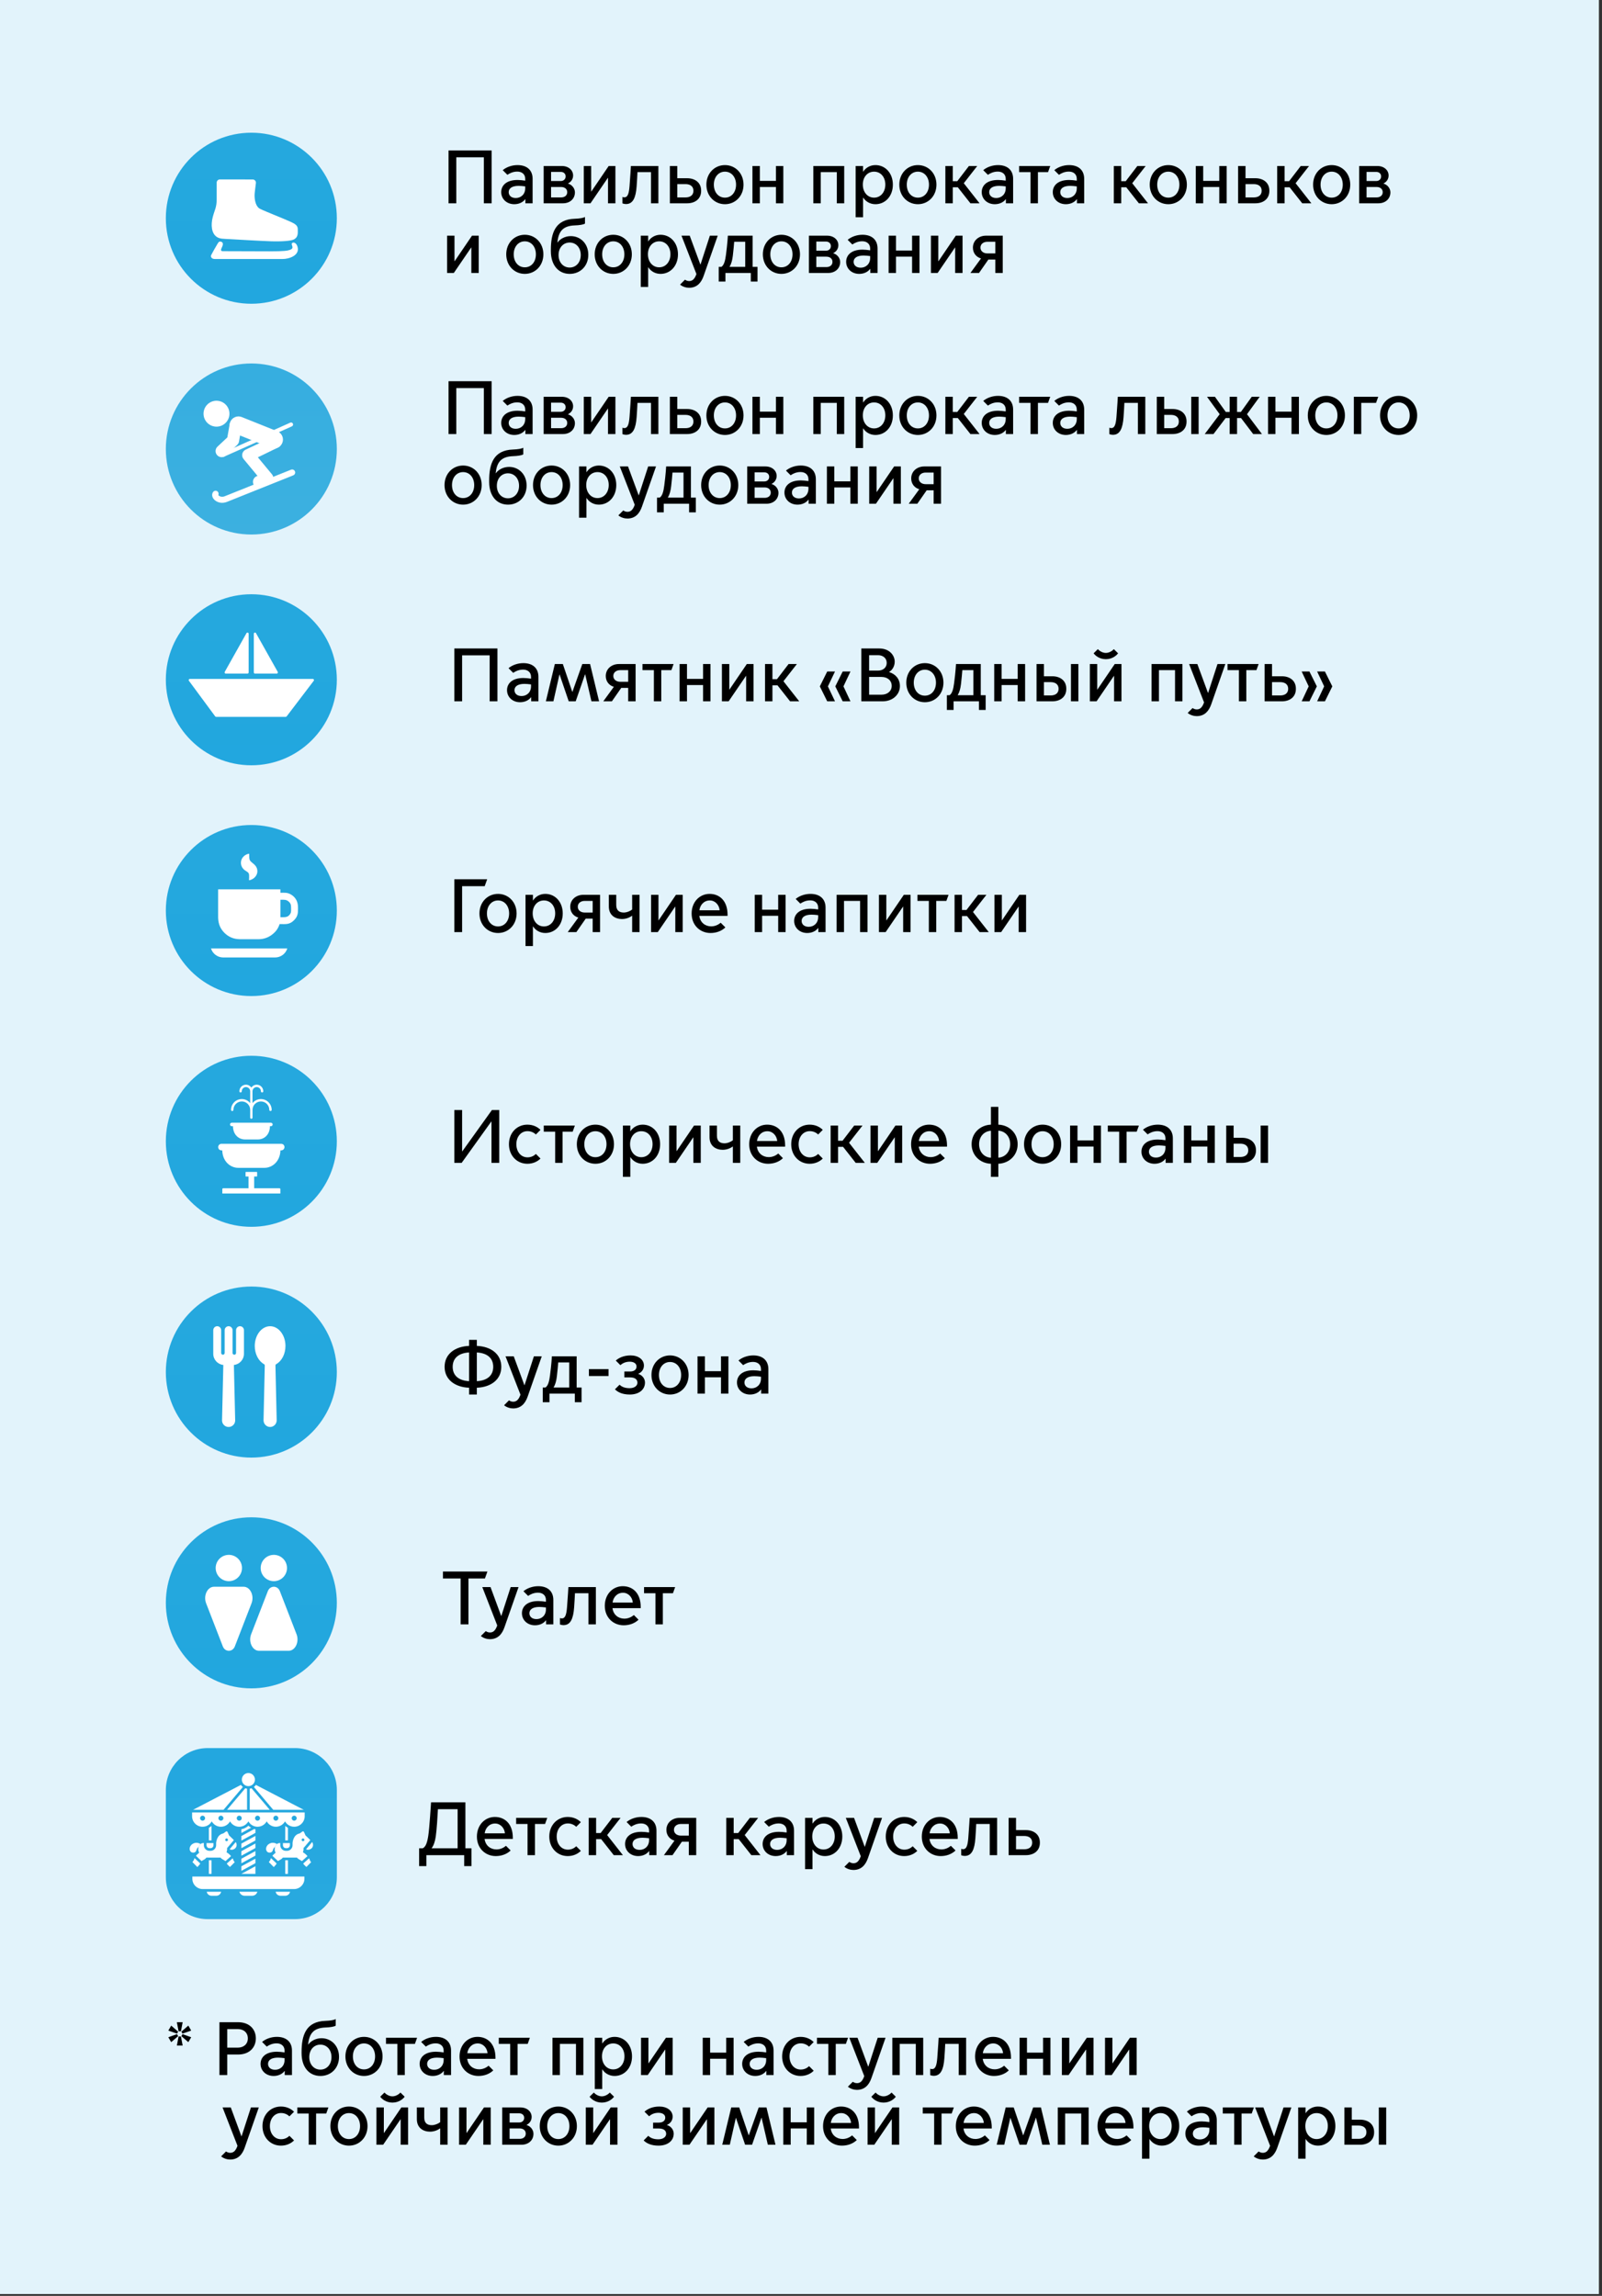 <?xml version="1.0" encoding="UTF-8"?> <svg xmlns="http://www.w3.org/2000/svg" width="483" height="692" viewBox="0 0 483 692" fill="none"><rect x="0" y="0" width="483" height="692" fill="#333333" stroke="none"/><rect width="482.069" height="691.45" fill="#E2F3FB"></rect><path d="M75.778 91.556C90.015 91.556 101.556 80.015 101.556 65.778C101.556 51.541 90.015 40 75.778 40C61.541 40 50 51.541 50 65.778C50 80.015 61.541 91.556 75.778 91.556Z" fill="url(#paint0_linear_181_3798)"></path><path d="M76.191 54.093L66.303 54.078C65.766 54.077 65.33 54.512 65.33 55.048V59.988C65.33 62.565 64.765 63.071 64.15 65.409C63.535 67.747 63.738 70.295 65.314 71.378C66.298 72.053 67.242 71.962 69.502 72.092C71.358 72.2 78.385 72.614 81.663 72.725C84.986 72.838 87.649 72.606 88.51 72.213C89.371 71.821 89.808 71.143 89.784 69.872C89.76 68.6 90.001 67.968 87.915 66.987C85.828 66.006 80.018 63.751 78.42 62.953C77.095 62.292 76.739 60.293 76.758 58.75C76.766 58.16 77.019 56.354 77.154 55.171C77.221 54.596 76.771 54.094 76.191 54.093Z" fill="white"></path><path d="M66.704 72.875C66.091 72.653 65.878 73 65.543 73.551C64.866 74.662 64.057 76.159 63.694 76.841C63.464 77.272 63.625 78.07 64.824 78.07C65.66 78.07 83.596 78.061 85.111 78.07C87.319 78.083 90.14 76.959 89.786 74.751C89.539 73.211 88.528 72.923 88.136 73.219C87.472 73.721 89.028 74.713 87.447 75.3C86.752 75.558 85.8 75.755 81.347 75.755C76.894 75.755 68.463 75.71 67.22 75.71C66.443 75.71 66.547 75.279 66.947 74.445C67.342 73.62 67.269 73.079 66.704 72.875Z" fill="white"></path><path d="M135.232 45.346H148.227V61.278H145.883V47.417H137.576V61.278H135.232V45.346ZM155.053 61.551C152.754 61.551 151.115 59.958 151.115 57.909C151.115 56.043 152.504 54.245 156.054 54.245C156.691 54.245 157.579 54.336 158.353 54.45V53.904C158.353 52.515 157.351 51.719 155.963 51.719C154.62 51.719 153.596 52.265 152.981 52.697L151.57 51.286C152.663 50.376 154.302 49.761 156.031 49.761C158.876 49.761 160.583 51.286 160.583 53.904V61.278H158.398V60.049H158.353C157.67 60.959 156.486 61.551 155.053 61.551ZM155.508 59.685C157.033 59.685 158.353 58.592 158.353 56.749V56.18C157.693 56.089 156.896 56.02 156.373 56.02C154.415 56.02 153.368 56.749 153.368 57.909C153.368 58.865 154.074 59.685 155.508 59.685ZM163.916 61.278V50.035H169.378C171.472 50.035 172.792 51.332 172.792 52.902C172.792 53.949 172.2 54.837 171.267 55.292V55.337C172.496 55.702 173.338 56.817 173.338 57.978C173.338 59.912 171.859 61.278 169.719 61.278H163.916ZM169.059 54.564C169.879 54.564 170.539 54.04 170.539 53.175C170.539 52.31 169.879 51.81 169.059 51.81H166.146V54.564H169.059ZM169.173 59.503C170.197 59.503 171.017 58.956 171.017 57.932C171.017 56.908 170.197 56.362 169.173 56.362H166.146V59.503H169.173ZM176.007 50.035H178.237V57.727H178.283L183.517 50.035H185.543V61.278H183.313V53.608H183.267L178.032 61.278H176.007V50.035ZM188.736 61.505C188.281 61.505 187.757 61.346 187.666 61.301V59.366C187.735 59.389 187.962 59.48 188.235 59.48C189.259 59.48 189.624 58.365 189.806 56.089C190.056 52.971 190.215 50.035 190.215 50.035H198.5V61.278H196.269V51.878H192.195C192.15 52.971 192.059 54.632 191.945 56.157C191.695 59.616 190.83 61.505 188.736 61.505ZM204.198 50.035V53.722H207.156C209.614 53.722 211.412 55.087 211.39 57.5C211.412 59.912 209.614 61.278 207.156 61.278H201.967V50.035H204.198ZM206.701 59.503C207.93 59.503 209.068 58.956 209.068 57.5C209.068 56.043 207.93 55.497 206.701 55.497H204.198V59.503H206.701ZM218.572 61.551C215.454 61.551 212.973 59.093 212.973 55.656C212.973 52.219 215.454 49.761 218.572 49.761C221.69 49.761 224.171 52.219 224.171 55.656C224.171 59.093 221.69 61.551 218.572 61.551ZM218.572 59.571C220.552 59.571 221.918 57.932 221.918 55.656C221.918 53.403 220.552 51.742 218.572 51.742C216.592 51.742 215.226 53.403 215.226 55.656C215.226 57.932 216.592 59.571 218.572 59.571ZM226.861 50.035H229.091V54.518H233.939V50.035H236.169V61.278H233.939V56.362H229.091V61.278H226.861V50.035ZM245.22 50.035H254.528V61.278H252.298V51.878H247.45V61.278H245.22V50.035ZM260.208 65.488H257.977V50.035H260.208V51.742H260.253C260.959 50.626 262.279 49.761 263.94 49.761C266.945 49.761 269.198 52.219 269.198 55.656C269.198 59.093 266.945 61.551 263.94 61.551C262.279 61.551 260.959 60.686 260.253 59.571H260.208V65.488ZM260.14 55.633C260.14 57.887 261.528 59.571 263.531 59.571C265.534 59.571 266.922 57.887 266.922 55.633C266.922 53.38 265.534 51.742 263.531 51.742C261.528 51.742 260.14 53.38 260.14 55.633ZM276.738 61.551C273.62 61.551 271.14 59.093 271.14 55.656C271.14 52.219 273.62 49.761 276.738 49.761C279.857 49.761 282.337 52.219 282.337 55.656C282.337 59.093 279.857 61.551 276.738 61.551ZM276.738 59.571C278.719 59.571 280.084 57.932 280.084 55.656C280.084 53.403 278.719 51.742 276.738 51.742C274.758 51.742 273.393 53.403 273.393 55.656C273.393 57.932 274.758 59.571 276.738 59.571ZM285.027 50.035H287.257V54.609H288.623L292.128 50.035H294.632L290.58 55.224L295.337 61.278H292.583L288.782 56.453H287.257V61.278H285.027V50.035ZM299.924 61.551C297.625 61.551 295.986 59.958 295.986 57.909C295.986 56.043 297.375 54.245 300.925 54.245C301.563 54.245 302.45 54.336 303.224 54.45V53.904C303.224 52.515 302.223 51.719 300.834 51.719C299.491 51.719 298.467 52.265 297.853 52.697L296.442 51.286C297.534 50.376 299.173 49.761 300.903 49.761C303.748 49.761 305.455 51.286 305.455 53.904V61.278H303.27V60.049H303.224C302.541 60.959 301.358 61.551 299.924 61.551ZM300.379 59.685C301.904 59.685 303.224 58.592 303.224 56.749V56.18C302.564 56.089 301.767 56.02 301.244 56.02C299.287 56.02 298.24 56.749 298.24 57.909C298.24 58.865 298.945 59.685 300.379 59.685ZM310.702 51.878H307.265V50.035H316.642L315.982 51.878H312.932V61.278H310.702V51.878ZM321.35 61.551C319.051 61.551 317.413 59.958 317.413 57.909C317.413 56.043 318.801 54.245 322.351 54.245C322.989 54.245 323.876 54.336 324.65 54.45V53.904C324.65 52.515 323.649 51.719 322.26 51.719C320.918 51.719 319.893 52.265 319.279 52.697L317.868 51.286C318.96 50.376 320.599 49.761 322.329 49.761C325.174 49.761 326.881 51.286 326.881 53.904V61.278H324.696V60.049H324.65C323.967 60.959 322.784 61.551 321.35 61.551ZM321.805 59.685C323.33 59.685 324.65 58.592 324.65 56.749V56.18C323.99 56.089 323.194 56.02 322.67 56.02C320.713 56.02 319.666 56.749 319.666 57.909C319.666 58.865 320.371 59.685 321.805 59.685ZM335.814 50.035H338.045V54.609H339.41L342.915 50.035H345.419L341.367 55.224L346.124 61.278H343.37L339.569 56.453H338.045V61.278H335.814V50.035ZM352.241 61.551C349.123 61.551 346.642 59.093 346.642 55.656C346.642 52.219 349.123 49.761 352.241 49.761C355.359 49.761 357.84 52.219 357.84 55.656C357.84 59.093 355.359 61.551 352.241 61.551ZM352.241 59.571C354.221 59.571 355.587 57.932 355.587 55.656C355.587 53.403 354.221 51.742 352.241 51.742C350.261 51.742 348.896 53.403 348.896 55.656C348.896 57.932 350.261 59.571 352.241 59.571ZM360.53 50.035H362.76V54.518H367.608V50.035H369.839V61.278H367.608V56.362H362.76V61.278H360.53V50.035ZM375.518 50.035V53.722H378.477C380.935 53.722 382.733 55.087 382.71 57.5C382.733 59.912 380.935 61.278 378.477 61.278H373.288V50.035H375.518ZM378.022 59.503C379.251 59.503 380.389 58.956 380.389 57.5C380.389 56.043 379.251 55.497 378.022 55.497H375.518V59.503H378.022ZM385.068 50.035H387.298V54.609H388.664L392.169 50.035H394.672L390.621 55.224L395.378 61.278H392.624L388.823 56.453H387.298V61.278H385.068V50.035ZM401.495 61.551C398.377 61.551 395.896 59.093 395.896 55.656C395.896 52.219 398.377 49.761 401.495 49.761C404.613 49.761 407.094 52.219 407.094 55.656C407.094 59.093 404.613 61.551 401.495 61.551ZM401.495 59.571C403.475 59.571 404.841 57.932 404.841 55.656C404.841 53.403 403.475 51.742 401.495 51.742C399.515 51.742 398.149 53.403 398.149 55.656C398.149 57.932 399.515 59.571 401.495 59.571ZM409.783 61.278V50.035H415.246C417.34 50.035 418.66 51.332 418.66 52.902C418.66 53.949 418.068 54.837 417.135 55.292V55.337C418.364 55.702 419.206 56.817 419.206 57.978C419.206 59.912 417.726 61.278 415.587 61.278H409.783ZM414.927 54.564C415.746 54.564 416.406 54.04 416.406 53.175C416.406 52.31 415.746 51.81 414.927 51.81H412.014V54.564H414.927ZM415.041 59.503C416.065 59.503 416.884 58.956 416.884 57.932C416.884 56.908 416.065 56.362 415.041 56.362H412.014V59.503H415.041ZM134.799 71.034H137.03V78.727H137.075L142.31 71.034H144.335V82.278H142.105V74.608H142.059L136.825 82.278H134.799V71.034ZM158.228 82.551C155.11 82.551 152.629 80.093 152.629 76.656C152.629 73.219 155.11 70.761 158.228 70.761C161.346 70.761 163.826 73.219 163.826 76.656C163.826 80.093 161.346 82.551 158.228 82.551ZM158.228 80.571C160.208 80.571 161.573 78.932 161.573 76.656C161.573 74.403 160.208 72.742 158.228 72.742C156.247 72.742 154.882 74.403 154.882 76.656C154.882 78.932 156.247 80.571 158.228 80.571ZM171.774 82.551C168.428 82.551 166.084 79.979 166.084 75.7V75.336C166.084 70.352 167.335 66.118 173.298 65.936C174.732 65.891 175.939 65.686 176.371 65.39V67.393C175.939 67.689 174.732 67.894 173.298 67.939C169.452 68.076 168.405 69.988 168.041 73.083H168.086C168.86 72.013 170.362 71.171 172.092 71.171C174.96 71.171 177.372 73.379 177.372 76.793C177.372 80.23 174.914 82.551 171.774 82.551ZM171.751 80.639C173.663 80.639 175.096 79.114 175.096 76.861C175.096 74.63 173.663 73.106 171.751 73.106C169.839 73.106 168.405 74.63 168.405 76.861C168.405 79.114 169.839 80.639 171.751 80.639ZM184.899 82.551C181.781 82.551 179.3 80.093 179.3 76.656C179.3 73.219 181.781 70.761 184.899 70.761C188.017 70.761 190.498 73.219 190.498 76.656C190.498 80.093 188.017 82.551 184.899 82.551ZM184.899 80.571C186.879 80.571 188.245 78.932 188.245 76.656C188.245 74.403 186.879 72.742 184.899 72.742C182.919 72.742 181.554 74.403 181.554 76.656C181.554 78.932 182.919 80.571 184.899 80.571ZM195.418 86.488H193.188V71.034H195.418V72.742H195.464C196.169 71.626 197.489 70.761 199.151 70.761C202.155 70.761 204.408 73.219 204.408 76.656C204.408 80.093 202.155 82.551 199.151 82.551C197.489 82.551 196.169 81.686 195.464 80.571H195.418V86.488ZM195.35 76.633C195.35 78.887 196.738 80.571 198.741 80.571C200.744 80.571 202.132 78.887 202.132 76.633C202.132 74.38 200.744 72.742 198.741 72.742C196.738 72.742 195.35 74.38 195.35 76.633ZM207.766 86.739C206.924 86.739 205.854 86.466 205.035 85.783L206.514 84.303C206.879 84.554 207.311 84.713 207.766 84.713C208.654 84.713 209.382 84.281 209.974 82.597L205.467 71.034H207.948L211.157 79.729H211.203L214.025 71.034H216.392L212.136 83.188C211.431 85.191 210.156 86.739 207.766 86.739ZM216.693 80.434H217.512C218.286 79.911 218.65 78.591 218.878 76.793C219.333 73.356 219.447 71.034 219.447 71.034H226.912V80.434H228.391V84.872H226.366V82.278H218.718V84.872H216.693V80.434ZM219.97 80.434H224.681V72.878H221.359C221.268 73.902 221.154 75.45 220.949 77.066C220.79 78.454 220.471 79.569 219.97 80.389V80.434ZM235.597 82.551C232.479 82.551 229.999 80.093 229.999 76.656C229.999 73.219 232.479 70.761 235.597 70.761C238.716 70.761 241.196 73.219 241.196 76.656C241.196 80.093 238.716 82.551 235.597 82.551ZM235.597 80.571C237.578 80.571 238.943 78.932 238.943 76.656C238.943 74.403 237.578 72.742 235.597 72.742C233.617 72.742 232.252 74.403 232.252 76.656C232.252 78.932 233.617 80.571 235.597 80.571ZM243.886 82.278V71.034H249.348C251.442 71.034 252.762 72.332 252.762 73.902C252.762 74.949 252.17 75.837 251.237 76.292V76.338C252.466 76.702 253.308 77.817 253.308 78.978C253.308 80.912 251.829 82.278 249.69 82.278H243.886ZM249.03 75.564C249.849 75.564 250.509 75.04 250.509 74.175C250.509 73.311 249.849 72.81 249.03 72.81H246.116V75.564H249.03ZM249.143 80.503C250.168 80.503 250.987 79.956 250.987 78.932C250.987 77.908 250.168 77.362 249.143 77.362H246.116V80.503H249.143ZM259.05 82.551C256.751 82.551 255.112 80.958 255.112 78.909C255.112 77.043 256.501 75.245 260.051 75.245C260.688 75.245 261.576 75.336 262.35 75.45V74.904C262.35 73.515 261.348 72.719 259.96 72.719C258.617 72.719 257.593 73.265 256.978 73.697L255.567 72.286C256.66 71.376 258.299 70.761 260.028 70.761C262.873 70.761 264.58 72.286 264.58 74.904V82.278H262.395V81.049H262.35C261.667 81.959 260.483 82.551 259.05 82.551ZM259.505 80.685C261.03 80.685 262.35 79.592 262.35 77.749V77.18C261.69 77.089 260.893 77.02 260.37 77.02C258.412 77.02 257.365 77.749 257.365 78.909C257.365 79.865 258.071 80.685 259.505 80.685ZM267.913 71.034H270.143V75.518H274.991V71.034H277.221V82.278H274.991V77.362H270.143V82.278H267.913V71.034ZM280.671 71.034H282.901V78.727H282.947L288.181 71.034H290.207V82.278H287.976V74.608H287.931L282.696 82.278H280.671V71.034ZM295.767 77.908C294.242 77.453 293.332 76.201 293.332 74.653C293.332 72.468 295.107 71.034 297.292 71.034H302.322V82.278H300.091V78.227H297.997L295.175 82.278H292.58L295.767 77.908ZM300.091 72.878H297.679C296.563 72.878 295.608 73.515 295.608 74.63C295.608 75.746 296.563 76.383 297.679 76.383H300.091V72.878Z" fill="black"></path><path d="M75.778 161.111C90.015 161.111 101.556 149.57 101.556 135.334C101.556 121.097 90.015 109.556 75.778 109.556C61.541 109.556 50 121.097 50 135.334C50 149.57 61.541 161.111 75.778 161.111Z" fill="url(#paint1_linear_181_3798)"></path><path d="M69.117 125.368C68.744 127.493 66.719 128.913 64.595 128.54C62.471 128.167 61.051 126.142 61.424 124.018C61.797 121.893 63.821 120.474 65.946 120.847C68.07 121.22 69.49 123.244 69.117 125.368Z" fill="white"></path><path d="M66.363 151.506C65.524 151.359 64.836 150.924 64.425 150.41C63.888 149.737 63.818 148.932 64.241 148.312C64.525 147.895 65.094 147.788 65.51 148.072C65.888 148.33 66.012 148.823 65.818 149.223C65.87 149.306 65.999 149.442 66.224 149.556C66.484 149.687 67.026 149.864 67.746 149.58L87.746 141.57C88.215 141.386 88.745 141.617 88.93 142.086C89.115 142.555 88.884 143.085 88.415 143.27L68.415 151.279C67.683 151.567 66.982 151.615 66.363 151.506Z" fill="white"></path><path d="M82.209 143.542C82.611 144.5 82.16 145.602 81.202 146.004L78.874 146.981C77.916 147.383 76.813 146.932 76.412 145.974C76.01 145.016 76.461 143.914 77.418 143.512L79.747 142.535C80.705 142.133 81.807 142.584 82.209 143.542Z" fill="white"></path><path d="M82.175 135.127C81.995 135.096 81.816 135.045 81.641 134.975L70.9 130.679C69.527 130.13 68.859 128.571 69.408 127.198C69.957 125.825 71.516 125.157 72.889 125.706L83.63 130.002C85.003 130.551 85.671 132.11 85.122 133.483C84.643 134.68 83.396 135.342 82.175 135.127Z" fill="white"></path><path d="M80.275 145.927C79.863 145.855 79.474 145.642 79.186 145.294L73.431 138.352C73.07 137.917 72.931 137.34 73.055 136.789C73.178 136.237 73.549 135.774 74.06 135.534L82.123 131.745C83.036 131.317 84.123 131.709 84.552 132.622C84.981 133.534 84.741 134.456 83.828 134.885L77.748 137.836L81.998 142.964C82.641 143.74 82.534 144.891 81.757 145.535C81.328 145.891 80.784 146.017 80.275 145.927Z" fill="white"></path><path d="M67.21 137.689C67.017 137.655 66.845 137.53 66.759 137.338C66.622 137.031 66.76 136.671 67.066 136.534L87.51 127.393C87.817 127.255 88.177 127.393 88.314 127.7C88.451 128.006 88.313 128.366 88.007 128.504L67.563 137.645C67.448 137.696 67.326 137.709 67.21 137.689Z" fill="white"></path><path d="M66.832 137.801C66.341 137.801 65.853 137.606 65.49 137.22C64.795 136.478 64.832 135.314 65.574 134.62L68.544 131.836L69.232 127.91C69.409 126.909 70.363 126.241 71.362 126.417C72.363 126.593 73.031 127.546 72.857 128.546L72.061 133.077C71.991 133.469 71.797 133.828 71.506 134.101L68.089 137.303C67.735 137.637 67.283 137.801 66.832 137.801Z" fill="white"></path><path d="M135.232 114.902H148.227V130.833H145.883V116.973H137.576V130.833H135.232V114.902ZM155.053 131.107C152.754 131.107 151.115 129.513 151.115 127.465C151.115 125.599 152.504 123.801 156.054 123.801C156.691 123.801 157.579 123.892 158.353 124.006V123.459C158.353 122.071 157.351 121.274 155.963 121.274C154.62 121.274 153.596 121.821 152.981 122.253L151.57 120.842C152.663 119.932 154.302 119.317 156.031 119.317C158.876 119.317 160.583 120.842 160.583 123.459V130.833H158.398V129.604H158.353C157.67 130.515 156.486 131.107 155.053 131.107ZM155.508 129.24C157.033 129.24 158.353 128.148 158.353 126.304V125.735C157.693 125.644 156.896 125.576 156.373 125.576C154.415 125.576 153.368 126.304 153.368 127.465C153.368 128.421 154.074 129.24 155.508 129.24ZM163.916 130.833V119.59H169.378C171.472 119.59 172.792 120.887 172.792 122.458C172.792 123.505 172.2 124.392 171.267 124.848V124.893C172.496 125.257 173.338 126.373 173.338 127.533C173.338 129.468 171.859 130.833 169.719 130.833H163.916ZM169.059 124.119C169.879 124.119 170.539 123.596 170.539 122.731C170.539 121.866 169.879 121.365 169.059 121.365H166.146V124.119H169.059ZM169.173 129.058C170.197 129.058 171.017 128.512 171.017 127.488C171.017 126.464 170.197 125.917 169.173 125.917H166.146V129.058H169.173ZM176.007 119.59H178.237V127.283H178.283L183.517 119.59H185.543V130.833H183.313V123.163H183.267L178.032 130.833H176.007V119.59ZM188.736 131.061C188.281 131.061 187.757 130.902 187.666 130.856V128.922C187.735 128.944 187.962 129.035 188.235 129.035C189.259 129.035 189.624 127.92 189.806 125.644C190.056 122.526 190.215 119.59 190.215 119.59H198.5V130.833H196.269V121.434H192.195C192.15 122.526 192.059 124.188 191.945 125.713C191.695 129.172 190.83 131.061 188.736 131.061ZM204.198 119.59V123.277H207.156C209.614 123.277 211.412 124.643 211.39 127.055C211.412 129.468 209.614 130.833 207.156 130.833H201.967V119.59H204.198ZM206.701 129.058C207.93 129.058 209.068 128.512 209.068 127.055C209.068 125.599 207.93 125.053 206.701 125.053H204.198V129.058H206.701ZM218.572 131.107C215.454 131.107 212.973 128.649 212.973 125.212C212.973 121.775 215.454 119.317 218.572 119.317C221.69 119.317 224.171 121.775 224.171 125.212C224.171 128.649 221.69 131.107 218.572 131.107ZM218.572 129.127C220.552 129.127 221.918 127.488 221.918 125.212C221.918 122.959 220.552 121.297 218.572 121.297C216.592 121.297 215.226 122.959 215.226 125.212C215.226 127.488 216.592 129.127 218.572 129.127ZM226.861 119.59H229.091V124.074H233.939V119.59H236.169V130.833H233.939V125.917H229.091V130.833H226.861V119.59ZM245.22 119.59H254.528V130.833H252.298V121.434H247.45V130.833H245.22V119.59ZM260.208 135.044H257.977V119.59H260.208V121.297H260.253C260.959 120.182 262.279 119.317 263.94 119.317C266.945 119.317 269.198 121.775 269.198 125.212C269.198 128.649 266.945 131.107 263.94 131.107C262.279 131.107 260.959 130.242 260.253 129.127H260.208V135.044ZM260.14 125.189C260.14 127.442 261.528 129.127 263.531 129.127C265.534 129.127 266.922 127.442 266.922 125.189C266.922 122.936 265.534 121.297 263.531 121.297C261.528 121.297 260.14 122.936 260.14 125.189ZM276.738 131.107C273.62 131.107 271.14 128.649 271.14 125.212C271.14 121.775 273.62 119.317 276.738 119.317C279.857 119.317 282.337 121.775 282.337 125.212C282.337 128.649 279.857 131.107 276.738 131.107ZM276.738 129.127C278.719 129.127 280.084 127.488 280.084 125.212C280.084 122.959 278.719 121.297 276.738 121.297C274.758 121.297 273.393 122.959 273.393 125.212C273.393 127.488 274.758 129.127 276.738 129.127ZM285.027 119.59H287.257V124.165H288.623L292.128 119.59H294.632L290.58 124.779L295.337 130.833H292.583L288.782 126.008H287.257V130.833H285.027V119.59ZM299.924 131.107C297.625 131.107 295.986 129.513 295.986 127.465C295.986 125.599 297.375 123.801 300.925 123.801C301.563 123.801 302.45 123.892 303.224 124.006V123.459C303.224 122.071 302.223 121.274 300.834 121.274C299.491 121.274 298.467 121.821 297.853 122.253L296.442 120.842C297.534 119.932 299.173 119.317 300.903 119.317C303.748 119.317 305.455 120.842 305.455 123.459V130.833H303.27V129.604H303.224C302.541 130.515 301.358 131.107 299.924 131.107ZM300.379 129.24C301.904 129.24 303.224 128.148 303.224 126.304V125.735C302.564 125.644 301.767 125.576 301.244 125.576C299.287 125.576 298.24 126.304 298.24 127.465C298.24 128.421 298.945 129.24 300.379 129.24ZM310.702 121.434H307.265V119.59H316.642L315.982 121.434H312.932V130.833H310.702V121.434ZM321.35 131.107C319.051 131.107 317.413 129.513 317.413 127.465C317.413 125.599 318.801 123.801 322.351 123.801C322.989 123.801 323.876 123.892 324.65 124.006V123.459C324.65 122.071 323.649 121.274 322.26 121.274C320.918 121.274 319.893 121.821 319.279 122.253L317.868 120.842C318.96 119.932 320.599 119.317 322.329 119.317C325.174 119.317 326.881 120.842 326.881 123.459V130.833H324.696V129.604H324.65C323.967 130.515 322.784 131.107 321.35 131.107ZM321.805 129.24C323.33 129.24 324.65 128.148 324.65 126.304V125.735C323.99 125.644 323.194 125.576 322.67 125.576C320.713 125.576 319.666 126.304 319.666 127.465C319.666 128.421 320.371 129.24 321.805 129.24ZM335.541 131.061C335.086 131.061 334.562 130.902 334.471 130.856V128.922C334.54 128.944 334.767 129.035 335.04 129.035C336.064 129.035 336.429 127.92 336.611 125.644C336.861 122.526 337.02 119.59 337.02 119.59H345.305V130.833H343.074V121.434H339C338.955 122.526 338.864 124.188 338.75 125.713C338.5 129.172 337.635 131.061 335.541 131.061ZM351.002 119.59V123.277H353.506C355.964 123.277 357.762 124.643 357.739 127.055C357.762 129.468 355.964 130.833 353.506 130.833H348.772V119.59H351.002ZM359.15 119.59H361.381V130.833H359.15V119.59ZM353.051 129.058C354.28 129.058 355.418 128.512 355.418 127.055C355.418 125.599 354.28 125.053 353.051 125.053H351.002V129.058H353.051ZM367.732 124.848L363.909 119.59H366.298L369.576 124.165H370.736V119.59H372.967V124.165H374.128L377.405 119.59H379.795L375.971 124.848L380.478 130.833H377.837L374.173 126.008H372.967V130.833H370.736V126.008H369.53L365.866 130.833H363.226L367.732 124.848ZM382.312 119.59H384.542V124.074H389.39V119.59H391.62V130.833H389.39V125.917H384.542V130.833H382.312V119.59ZM399.895 131.107C396.776 131.107 394.296 128.649 394.296 125.212C394.296 121.775 396.776 119.317 399.895 119.317C403.013 119.317 405.493 121.775 405.493 125.212C405.493 128.649 403.013 131.107 399.895 131.107ZM399.895 129.127C401.875 129.127 403.24 127.488 403.24 125.212C403.24 122.959 401.875 121.297 399.895 121.297C397.914 121.297 396.549 122.959 396.549 125.212C396.549 127.488 397.914 129.127 399.895 129.127ZM408.183 119.59H415.534L414.874 121.434H410.413V130.833H408.183V119.59ZM421.676 131.107C418.558 131.107 416.077 128.649 416.077 125.212C416.077 121.775 418.558 119.317 421.676 119.317C424.794 119.317 427.275 121.775 427.275 125.212C427.275 128.649 424.794 131.107 421.676 131.107ZM421.676 129.127C423.656 129.127 425.022 127.488 425.022 125.212C425.022 122.959 423.656 121.297 421.676 121.297C419.696 121.297 418.331 122.959 418.331 125.212C418.331 127.488 419.696 129.127 421.676 129.127ZM139.624 152.107C136.506 152.107 134.025 149.649 134.025 146.212C134.025 142.775 136.506 140.317 139.624 140.317C142.742 140.317 145.223 142.775 145.223 146.212C145.223 149.649 142.742 152.107 139.624 152.107ZM139.624 150.127C141.604 150.127 142.97 148.488 142.97 146.212C142.97 143.959 141.604 142.297 139.624 142.297C137.644 142.297 136.278 143.959 136.278 146.212C136.278 148.488 137.644 150.127 139.624 150.127ZM153.17 152.107C149.824 152.107 147.48 149.535 147.48 145.256V144.892C147.48 139.907 148.732 135.674 154.695 135.492C156.129 135.446 157.335 135.242 157.768 134.946V136.949C157.335 137.244 156.129 137.449 154.695 137.495C150.849 137.631 149.802 139.543 149.438 142.639H149.483C150.257 141.569 151.759 140.727 153.489 140.727C156.356 140.727 158.769 142.934 158.769 146.348C158.769 149.785 156.311 152.107 153.17 152.107ZM153.147 150.195C155.059 150.195 156.493 148.67 156.493 146.417C156.493 144.186 155.059 142.661 153.147 142.661C151.236 142.661 149.802 144.186 149.802 146.417C149.802 148.67 151.236 150.195 153.147 150.195ZM166.296 152.107C163.178 152.107 160.697 149.649 160.697 146.212C160.697 142.775 163.178 140.317 166.296 140.317C169.414 140.317 171.895 142.775 171.895 146.212C171.895 149.649 169.414 152.107 166.296 152.107ZM166.296 150.127C168.276 150.127 169.641 148.488 169.641 146.212C169.641 143.959 168.276 142.297 166.296 142.297C164.316 142.297 162.95 143.959 162.95 146.212C162.95 148.488 164.316 150.127 166.296 150.127ZM176.815 156.044H174.584V140.59H176.815V142.297H176.86C177.566 141.182 178.886 140.317 180.547 140.317C183.552 140.317 185.805 142.775 185.805 146.212C185.805 149.649 183.552 152.107 180.547 152.107C178.886 152.107 177.566 151.242 176.86 150.127H176.815V156.044ZM176.746 146.189C176.746 148.442 178.135 150.127 180.138 150.127C182.14 150.127 183.529 148.442 183.529 146.189C183.529 143.936 182.14 142.297 180.138 142.297C178.135 142.297 176.746 143.936 176.746 146.189ZM189.163 156.294C188.321 156.294 187.251 156.021 186.432 155.339L187.911 153.859C188.275 154.109 188.708 154.269 189.163 154.269C190.05 154.269 190.779 153.836 191.37 152.152L186.864 140.59H189.345L192.554 149.284H192.599L195.422 140.59H197.789L193.533 152.744C192.827 154.747 191.553 156.294 189.163 156.294ZM198.089 149.99H198.909C199.683 149.466 200.047 148.146 200.274 146.348C200.73 142.912 200.843 140.59 200.843 140.59H208.309V149.99H209.788V154.428H207.762V151.833H200.115V154.428H198.089V149.99ZM201.367 149.99H206.078V142.434H202.755C202.664 143.458 202.55 145.006 202.345 146.622C202.186 148.01 201.867 149.125 201.367 149.944V149.99ZM216.994 152.107C213.876 152.107 211.395 149.649 211.395 146.212C211.395 142.775 213.876 140.317 216.994 140.317C220.112 140.317 222.593 142.775 222.593 146.212C222.593 149.649 220.112 152.107 216.994 152.107ZM216.994 150.127C218.974 150.127 220.34 148.488 220.34 146.212C220.34 143.959 218.974 142.297 216.994 142.297C215.014 142.297 213.648 143.959 213.648 146.212C213.648 148.488 215.014 150.127 216.994 150.127ZM225.282 151.833V140.59H230.745C232.839 140.59 234.159 141.887 234.159 143.458C234.159 144.505 233.567 145.392 232.634 145.848V145.893C233.863 146.257 234.705 147.373 234.705 148.533C234.705 150.468 233.226 151.833 231.086 151.833H225.282ZM230.426 145.119C231.246 145.119 231.906 144.596 231.906 143.731C231.906 142.866 231.246 142.365 230.426 142.365H227.513V145.119H230.426ZM230.54 150.058C231.564 150.058 232.384 149.512 232.384 148.488C232.384 147.464 231.564 146.917 230.54 146.917H227.513V150.058H230.54ZM240.446 152.107C238.147 152.107 236.509 150.513 236.509 148.465C236.509 146.599 237.897 144.801 241.448 144.801C242.085 144.801 242.973 144.892 243.746 145.006V144.459C243.746 143.071 242.745 142.274 241.357 142.274C240.014 142.274 238.99 142.821 238.375 143.253L236.964 141.842C238.056 140.932 239.695 140.317 241.425 140.317C244.27 140.317 245.977 141.842 245.977 144.459V151.833H243.792V150.604H243.746C243.064 151.515 241.88 152.107 240.446 152.107ZM240.901 150.24C242.426 150.24 243.746 149.148 243.746 147.304V146.735C243.086 146.644 242.29 146.576 241.766 146.576C239.809 146.576 238.762 147.304 238.762 148.465C238.762 149.421 239.468 150.24 240.901 150.24ZM249.309 140.59H251.54V145.074H256.387V140.59H258.618V151.833H256.387V146.917H251.54V151.833H249.309V140.59ZM262.067 140.59H264.298V148.283H264.343L269.578 140.59H271.603V151.833H269.373V144.163H269.327L264.093 151.833H262.067V140.59ZM277.163 147.464C275.638 147.008 274.728 145.757 274.728 144.209C274.728 142.024 276.503 140.59 278.688 140.59H283.718V151.833H281.488V147.782H279.394L276.572 151.833H273.977L277.163 147.464ZM281.488 142.434H279.075C277.96 142.434 277.004 143.071 277.004 144.186C277.004 145.301 277.96 145.939 279.075 145.939H281.488V142.434Z" fill="black"></path><path d="M75.778 230.668C90.015 230.668 101.556 219.126 101.556 204.89C101.556 190.653 90.015 179.112 75.778 179.112C61.541 179.112 50 190.653 50 204.89C50 219.126 61.541 230.668 75.778 230.668Z" fill="url(#paint2_linear_181_3798)"></path><path d="M74.965 191.014V202.684C74.965 202.876 74.809 203.032 74.617 203.032H68.062C67.796 203.032 67.628 202.746 67.758 202.513L74.313 190.843C74.489 190.531 74.965 190.655 74.965 191.014Z" fill="white"></path><path d="M83.432 203.032H76.877C76.684 203.032 76.528 202.876 76.528 202.684V191.014C76.528 190.655 77.005 190.531 77.181 190.843L83.736 202.513C83.866 202.746 83.698 203.032 83.432 203.032Z" fill="white"></path><path d="M56.958 205.196L64.885 215.929C64.95 216.018 65.054 216.07 65.165 216.07H86.143C86.252 216.07 86.355 216.02 86.421 215.933L94.593 205.2C94.768 204.97 94.604 204.64 94.316 204.64H57.238C56.952 204.64 56.788 204.966 56.958 205.196Z" fill="white"></path><path d="M136.982 195.458H149.978V211.39H147.634V197.529H139.327V211.39H136.982V195.458ZM156.804 211.663C154.505 211.663 152.866 210.07 152.866 208.021C152.866 206.155 154.254 204.357 157.805 204.357C158.442 204.357 159.33 204.448 160.104 204.562V204.015C160.104 202.627 159.102 201.831 157.714 201.831C156.371 201.831 155.347 202.377 154.732 202.809L153.321 201.398C154.414 200.488 156.053 199.873 157.782 199.873C160.627 199.873 162.334 201.398 162.334 204.015V211.39H160.149V210.161H160.104C159.421 211.071 158.237 211.663 156.804 211.663ZM157.259 209.796C158.784 209.796 160.104 208.704 160.104 206.86V206.291C159.444 206.2 158.647 206.132 158.124 206.132C156.166 206.132 155.119 206.86 155.119 208.021C155.119 208.977 155.825 209.796 157.259 209.796ZM167.283 200.146H169.695L172.54 208.522H172.586L175.567 200.146H177.911L180.62 211.39H178.321L176.432 203.264H176.386L173.564 211.39H171.47L168.716 203.31H168.671L166.85 211.39H164.574L167.283 200.146ZM185.075 207.02C183.55 206.565 182.639 205.313 182.639 203.765C182.639 201.58 184.415 200.146 186.6 200.146H191.63V211.39H189.399V207.338H187.305L184.483 211.39H181.888L185.075 207.02ZM189.399 201.99H186.987C185.871 201.99 184.915 202.627 184.915 203.742C184.915 204.858 185.871 205.495 186.987 205.495H189.399V201.99ZM197.143 201.99H193.706V200.146H203.083L202.423 201.99H199.373V211.39H197.143V201.99ZM204.896 200.146H207.127V204.63H211.974V200.146H214.205V211.39H211.974V206.474H207.127V211.39H204.896V200.146ZM217.654 200.146H219.884V207.839H219.93L225.165 200.146H227.19V211.39H224.96V203.72H224.914L219.68 211.39H217.654V200.146ZM230.656 200.146H232.887V204.721H234.252L237.757 200.146H240.261L236.21 205.336L240.967 211.39H238.213L234.412 206.565H232.887V211.39H230.656V200.146ZM247.175 206.883L249.406 202.4H251.75L249.61 206.883L251.75 211.39H249.406L247.175 206.883ZM251.841 206.883L254.071 202.4H256.416L254.299 206.883L256.416 211.39H254.071L251.841 206.883ZM259.694 195.458H265.111C268.138 195.458 269.754 197.506 269.754 199.441C269.754 200.784 269.048 201.967 268.07 202.536V202.582C269.936 203.128 271.324 204.607 271.324 206.792C271.324 209.25 269.276 211.39 266.067 211.39H259.694V195.458ZM264.747 202.126C266.181 202.126 267.341 201.262 267.341 199.805C267.341 198.348 266.181 197.483 264.747 197.483H262.038V202.126H264.747ZM265.771 209.387C267.569 209.387 268.844 208.317 268.844 206.724C268.844 205.108 267.569 204.038 265.771 204.038H262.038V209.387H265.771ZM278.845 211.663C275.727 211.663 273.246 209.205 273.246 205.768C273.246 202.331 275.727 199.873 278.845 199.873C281.963 199.873 284.444 202.331 284.444 205.768C284.444 209.205 281.963 211.663 278.845 211.663ZM278.845 209.683C280.825 209.683 282.191 208.044 282.191 205.768C282.191 203.515 280.825 201.853 278.845 201.853C276.865 201.853 275.499 203.515 275.499 205.768C275.499 208.044 276.865 209.683 278.845 209.683ZM285.478 209.546H286.298C287.072 209.023 287.436 207.703 287.663 205.905C288.119 202.468 288.232 200.146 288.232 200.146H295.698V209.546H297.177V213.984H295.151V211.39H287.504V213.984H285.478V209.546ZM288.756 209.546H293.467V201.99H290.144C290.053 203.014 289.939 204.562 289.735 206.178C289.575 207.566 289.257 208.681 288.756 209.501V209.546ZM299.758 200.146H301.989V204.63H306.836V200.146H309.067V211.39H306.836V206.474H301.989V211.39H299.758V200.146ZM314.746 200.146V203.833H317.25C319.708 203.833 321.506 205.199 321.483 207.612C321.506 210.024 319.708 211.39 317.25 211.39H312.516V200.146H314.746ZM322.894 200.146H325.125V211.39H322.894V200.146ZM316.795 209.614C318.024 209.614 319.162 209.068 319.162 207.612C319.162 206.155 318.024 205.609 316.795 205.609H314.746V209.614H316.795ZM333.411 198.69C331.453 198.69 330.179 197.552 329.724 196.914L330.998 195.663C331.408 196.118 332.341 196.801 333.411 196.801C334.48 196.801 335.414 196.118 335.823 195.663L337.098 196.914C336.643 197.552 335.368 198.69 333.411 198.69ZM328.586 200.146H330.816V207.839H330.862L336.096 200.146H338.122V211.39H335.891V203.72H335.846L330.611 211.39H328.586V200.146ZM347.189 200.146H356.498V211.39H354.267V201.99H349.42V211.39H347.189V200.146ZM360.812 215.851C359.97 215.851 358.9 215.577 358.081 214.895L359.56 213.415C359.924 213.666 360.357 213.825 360.812 213.825C361.699 213.825 362.428 213.393 363.02 211.708L358.513 200.146H360.994L364.203 208.841H364.249L367.071 200.146H369.438L365.182 212.3C364.476 214.303 363.202 215.851 360.812 215.851ZM373.531 201.99H370.094V200.146H379.471L378.811 201.99H375.761V211.39H373.531V201.99ZM383.515 200.146V203.833H386.473C388.932 203.833 390.73 205.199 390.707 207.612C390.73 210.024 388.932 211.39 386.473 211.39H381.284V200.146H383.515ZM386.018 209.614C387.247 209.614 388.385 209.068 388.385 207.612C388.385 206.155 387.247 205.609 386.018 205.609H383.515V209.614H386.018ZM394.566 206.883L392.45 202.4H394.794L397.024 206.883L394.794 211.39H392.45L394.566 206.883ZM399.232 206.883L397.115 202.4H399.46L401.69 206.883L399.46 211.39H397.115L399.232 206.883Z" fill="black"></path><path d="M75.778 300.223C90.015 300.223 101.556 288.682 101.556 274.445C101.556 260.209 90.015 248.667 75.778 248.667C61.541 248.667 50 260.209 50 274.445C50 288.682 61.541 300.223 75.778 300.223Z" fill="url(#paint3_linear_181_3798)"></path><path d="M73.77 262.276C74.148 262.566 74.75 262.816 74.982 263.245C75.242 263.726 75.017 265.165 75.106 265.331L75.153 265.329C76.699 265.008 77.895 263.637 77.532 262.007C77.174 260.397 75.572 260.078 75.261 259.109C75.044 258.436 75.214 257.27 75.052 257.31C72.483 257.843 71.816 260.776 73.77 262.276Z" fill="white"></path><path d="M65.764 276.453C65.779 277.183 65.844 277.846 66.101 278.668C66.588 280.224 67.819 281.595 69.254 282.352C70.936 283.241 72.375 283.085 74.206 283.085L78.058 283.087C79.364 283.083 80.69 282.655 81.759 281.904C83.066 280.956 83.781 280.056 84.313 278.523C86.067 278.521 87.23 278.79 88.652 277.367C89.757 276.261 89.846 275.321 89.847 273.985V273.928C89.847 273.778 89.846 273.624 89.845 273.463C89.838 271.785 89.152 270.458 87.716 269.61C86.623 268.964 85.75 269.089 84.543 269.091V268.064H72.716H65.764V276.453ZM84.543 271.205C85.548 271.203 86.298 271.065 87.097 271.793C87.83 272.461 87.747 273.108 87.763 273.975C87.779 274.832 87.792 275.201 87.178 275.872C86.686 276.38 86.135 276.454 85.46 276.454L84.543 276.453V271.205Z" fill="white"></path><path d="M82.934 288.592H67.304C65.609 288.592 64.113 287.487 63.614 285.868H86.624C86.125 287.487 84.629 288.592 82.934 288.592Z" fill="white"></path><path d="M136.982 265.013H146.883L146.132 267.107H139.327V280.945H136.982V265.013ZM150.155 281.218C147.036 281.218 144.556 278.76 144.556 275.324C144.556 271.887 147.036 269.429 150.155 269.429C153.273 269.429 155.753 271.887 155.753 275.324C155.753 278.76 153.273 281.218 150.155 281.218ZM150.155 279.238C152.135 279.238 153.5 277.6 153.5 275.324C153.5 273.07 152.135 271.409 150.155 271.409C148.174 271.409 146.809 273.07 146.809 275.324C146.809 277.6 148.174 279.238 150.155 279.238ZM160.673 285.156H158.443V269.702H160.673V271.409H160.719C161.425 270.294 162.745 269.429 164.406 269.429C167.41 269.429 169.664 271.887 169.664 275.324C169.664 278.76 167.41 281.218 164.406 281.218C162.745 281.218 161.425 280.354 160.719 279.238H160.673V285.156ZM160.605 275.301C160.605 277.554 161.994 279.238 163.996 279.238C165.999 279.238 167.388 277.554 167.388 275.301C167.388 273.048 165.999 271.409 163.996 271.409C161.994 271.409 160.605 273.048 160.605 275.301ZM174.362 276.575C172.837 276.12 171.926 274.868 171.926 273.321C171.926 271.136 173.702 269.702 175.887 269.702H180.916V280.945H178.686V276.894H176.592L173.77 280.945H171.175L174.362 276.575ZM178.686 271.546H176.273C175.158 271.546 174.202 272.183 174.202 273.298C174.202 274.413 175.158 275.051 176.273 275.051H178.686V271.546ZM190.595 276.029H190.549C189.98 276.439 188.933 277.008 187.522 277.008C185.565 277.008 183.562 275.938 183.562 273.23V269.702H185.792V272.775C185.792 274.504 186.816 275.051 188.068 275.051C188.979 275.051 190.026 274.595 190.595 274.14V269.702H192.825V280.945H190.595V276.029ZM196.294 269.702H198.525V277.395H198.57L203.805 269.702H205.831V280.945H203.6V273.275H203.555L198.32 280.945H196.294V269.702ZM214.213 281.218C211.118 281.218 208.523 278.92 208.523 275.346C208.523 271.841 210.958 269.429 213.94 269.429C216.853 269.429 219.357 271.409 219.357 275.733V276.052H210.845C211.095 278.078 212.643 279.216 214.418 279.216C215.396 279.216 216.398 278.874 217.286 278.123L218.697 279.534C217.559 280.627 215.965 281.218 214.213 281.218ZM216.967 274.368C216.853 272.843 215.692 271.409 214.008 271.409C212.233 271.409 211.072 272.775 210.867 274.368H216.967ZM227.545 269.702H229.775V274.186H234.623V269.702H236.853V280.945H234.623V276.029H229.775V280.945H227.545V269.702ZM243.375 281.218C241.076 281.218 239.438 279.625 239.438 277.577C239.438 275.711 240.826 273.913 244.377 273.913C245.014 273.913 245.901 274.004 246.675 274.117V273.571C246.675 272.183 245.674 271.386 244.286 271.386C242.943 271.386 241.919 271.932 241.304 272.365L239.893 270.954C240.985 270.043 242.624 269.429 244.354 269.429C247.199 269.429 248.906 270.954 248.906 273.571V280.945H246.721V279.716H246.675C245.993 280.627 244.809 281.218 243.375 281.218ZM243.83 279.352C245.355 279.352 246.675 278.26 246.675 276.416V275.847C246.015 275.756 245.219 275.688 244.695 275.688C242.738 275.688 241.691 276.416 241.691 277.577C241.691 278.533 242.396 279.352 243.83 279.352ZM252.238 269.702H261.547V280.945H259.316V271.546H254.469V280.945H252.238V269.702ZM264.996 269.702H267.227V277.395H267.272L272.507 269.702H274.532V280.945H272.302V273.275H272.256L267.022 280.945H264.996V269.702ZM280.047 271.546H276.61V269.702H285.987L285.327 271.546H282.277V280.945H280.047V271.546ZM287.8 269.702H290.031V274.277H291.396L294.901 269.702H297.405L293.354 274.891L298.11 280.945H295.357L291.556 276.12H290.031V280.945H287.8V269.702ZM299.825 269.702H302.055V277.395H302.101L307.335 269.702H309.361V280.945H307.131V273.275H307.085L301.85 280.945H299.825V269.702Z" fill="black"></path><path d="M75.778 369.779C90.015 369.779 101.556 358.238 101.556 344.001C101.556 329.764 90.015 318.223 75.778 318.223C61.541 318.223 50 329.764 50 344.001C50 358.238 61.541 369.779 75.778 369.779Z" fill="url(#paint4_linear_181_3798)"></path><path d="M85.773 345.743C85.773 346.249 85.38 346.676 84.886 346.732C84.852 346.732 84.819 346.743 84.785 346.743H66.769C66.735 346.743 66.701 346.743 66.679 346.732C66.668 346.732 66.668 346.732 66.668 346.732H66.656C66.162 346.676 65.78 346.26 65.78 345.743C65.78 345.193 66.23 344.755 66.769 344.755H84.785C85.335 344.755 85.773 345.204 85.773 345.743Z" fill="white"></path><path d="M84.551 346.565C84.551 349.915 82.237 352.009 79.654 352.009H71.904C69.309 352.009 67.007 349.915 67.007 346.565H84.551Z" fill="white"></path><path d="M82.202 338.928C82.202 339.22 81.966 339.456 81.674 339.456H69.88C69.588 339.456 69.353 339.22 69.353 338.928C69.353 338.636 69.588 338.4 69.88 338.4H81.674C81.966 338.4 82.202 338.636 82.202 338.928Z" fill="white"></path><path d="M81.393 339.368C81.393 342.036 79.652 343.444 77.765 343.444H73.878C73.867 343.444 73.867 343.444 73.867 343.444C71.98 343.444 70.239 342.036 70.239 339.368H81.393Z" fill="white"></path><path d="M77.404 354.618H74.16C74.091 354.618 74.035 354.562 74.035 354.493V353.356C74.035 353.287 74.091 353.231 74.16 353.231H77.404C77.473 353.231 77.528 353.287 77.528 353.356V354.493C77.528 354.562 77.473 354.618 77.404 354.618Z" fill="white"></path><path d="M76.63 354.484H74.923V358.295H76.63V354.484Z" fill="white"></path><path d="M78.653 331.271C77.642 331.271 76.721 331.754 76.126 332.495V328.923C76.126 328.227 76.699 327.654 77.395 327.654C78.091 327.654 78.665 328.215 78.665 328.923C78.665 329.125 78.821 329.283 79.024 329.283C79.226 329.283 79.383 329.125 79.383 328.923C79.383 327.833 78.496 326.946 77.406 326.946C76.732 326.946 76.137 327.294 75.777 327.8C75.418 327.283 74.823 326.946 74.149 326.946C73.059 326.946 72.172 327.833 72.172 328.923C72.172 329.125 72.33 329.283 72.532 329.283C72.734 329.283 72.891 329.125 72.891 328.923C72.891 328.227 73.452 327.654 74.16 327.654C74.857 327.654 75.43 328.215 75.43 328.923V332.495C74.834 331.742 73.924 331.271 72.903 331.271C71.105 331.271 69.656 332.731 69.656 334.517C69.656 334.719 69.814 334.876 70.016 334.876C70.218 334.876 70.375 334.719 70.375 334.517C70.375 333.124 71.509 331.99 72.903 331.99C74.295 331.99 75.43 333.124 75.43 334.517V336.864C75.43 337.06 75.588 337.218 75.783 337.218C75.979 337.218 76.137 337.06 76.137 336.864V334.517C76.137 333.124 77.272 331.99 78.665 331.99C80.057 331.99 81.192 333.124 81.192 334.517C81.192 334.719 81.349 334.876 81.551 334.876C81.753 334.876 81.91 334.719 81.91 334.517C81.91 332.731 80.45 331.271 78.653 331.271Z" fill="white"></path><path d="M84.528 359.738H67.028V358.435C67.028 358.278 67.156 358.15 67.313 358.15H84.243C84.4 358.15 84.528 358.278 84.528 358.435V359.738Z" fill="white"></path><path d="M136.982 334.569H139.327V347.041H139.372L148.317 334.569H150.525V350.501H148.18V338.029H148.135L139.19 350.501H136.982V334.569ZM159 350.774C155.859 350.774 153.447 348.316 153.447 344.879C153.447 341.443 155.859 338.985 159 338.985C160.753 338.985 162.095 339.69 162.96 340.555L161.572 341.943C161.048 341.465 160.229 340.942 159.046 340.942C157.043 340.942 155.677 342.649 155.677 344.879C155.677 347.133 157.043 348.84 159.046 348.84C160.229 348.84 161.048 348.316 161.572 347.815L162.96 349.204C162.095 350.069 160.753 350.774 159 350.774ZM167.382 341.101H163.945V339.258H173.322L172.662 341.101H169.612V350.501H167.382V341.101ZM179.516 350.774C176.397 350.774 173.917 348.316 173.917 344.879C173.917 341.443 176.397 338.985 179.516 338.985C182.634 338.985 185.114 341.443 185.114 344.879C185.114 348.316 182.634 350.774 179.516 350.774ZM179.516 348.794C181.496 348.794 182.861 347.155 182.861 344.879C182.861 342.626 181.496 340.965 179.516 340.965C177.535 340.965 176.17 342.626 176.17 344.879C176.17 347.155 177.535 348.794 179.516 348.794ZM190.034 354.712H187.804V339.258H190.034V340.965H190.08C190.786 339.849 192.106 338.985 193.767 338.985C196.771 338.985 199.025 341.443 199.025 344.879C199.025 348.316 196.771 350.774 193.767 350.774C192.106 350.774 190.786 349.909 190.08 348.794H190.034V354.712ZM189.966 344.857C189.966 347.11 191.355 348.794 193.357 348.794C195.36 348.794 196.749 347.11 196.749 344.857C196.749 342.603 195.36 340.965 193.357 340.965C191.355 340.965 189.966 342.603 189.966 344.857ZM201.74 339.258H203.97V346.95H204.016L209.251 339.258H211.276V350.501H209.046V342.831H209L203.766 350.501H201.74V339.258ZM220.956 345.585H220.91C220.341 345.995 219.294 346.564 217.883 346.564C215.926 346.564 213.923 345.494 213.923 342.785V339.258H216.153V342.33C216.153 344.06 217.178 344.606 218.429 344.606C219.34 344.606 220.387 344.151 220.956 343.696V339.258H223.186V350.501H220.956V345.585ZM231.572 350.774C228.476 350.774 225.882 348.475 225.882 344.902C225.882 341.397 228.317 338.985 231.299 338.985C234.212 338.985 236.715 340.965 236.715 345.289V345.608H228.203C228.454 347.633 230.001 348.771 231.777 348.771C232.755 348.771 233.757 348.43 234.644 347.679L236.055 349.09C234.917 350.182 233.324 350.774 231.572 350.774ZM234.326 343.923C234.212 342.398 233.051 340.965 231.367 340.965C229.592 340.965 228.431 342.33 228.226 343.923H234.326ZM244.105 350.774C240.964 350.774 238.551 348.316 238.551 344.879C238.551 341.443 240.964 338.985 244.105 338.985C245.857 338.985 247.2 339.69 248.065 340.555L246.677 341.943C246.153 341.465 245.334 340.942 244.15 340.942C242.147 340.942 240.782 342.649 240.782 344.879C240.782 347.133 242.147 348.84 244.15 348.84C245.334 348.84 246.153 348.316 246.677 347.815L248.065 349.204C247.2 350.069 245.857 350.774 244.105 350.774ZM250.438 339.258H252.668V343.832H254.034L257.539 339.258H260.042L255.991 344.447L260.748 350.501H257.994L254.193 345.676H252.668V350.501H250.438V339.258ZM262.462 339.258H264.693V346.95H264.738L269.973 339.258H271.999V350.501H269.768V342.831H269.723L264.488 350.501H262.462V339.258ZM280.381 350.774C277.285 350.774 274.691 348.475 274.691 344.902C274.691 341.397 277.126 338.985 280.108 338.985C283.021 338.985 285.524 340.965 285.524 345.289V345.608H277.012C277.263 347.633 278.81 348.771 280.586 348.771C281.564 348.771 282.566 348.43 283.453 347.679L284.864 349.09C283.726 350.182 282.133 350.774 280.381 350.774ZM283.135 343.923C283.021 342.398 281.86 340.965 280.176 340.965C278.401 340.965 277.24 342.33 277.035 343.923H283.135ZM298.765 350.774C295.511 350.66 292.939 348.248 292.939 344.879C292.939 341.511 295.511 339.121 298.765 338.985V333.613H300.996V338.985C304.25 339.098 306.822 341.511 306.822 344.879C306.822 348.248 304.25 350.638 300.996 350.774V354.712H298.765V350.774ZM300.996 348.931C303.112 348.794 304.569 347.133 304.569 344.879C304.569 342.603 303.112 340.919 300.996 340.805V348.931ZM298.765 340.828C296.648 340.965 295.192 342.626 295.192 344.879C295.192 347.155 296.648 348.84 298.765 348.953V340.828ZM314.34 350.774C311.222 350.774 308.742 348.316 308.742 344.879C308.742 341.443 311.222 338.985 314.34 338.985C317.459 338.985 319.939 341.443 319.939 344.879C319.939 348.316 317.459 350.774 314.34 350.774ZM314.34 348.794C316.321 348.794 317.686 347.155 317.686 344.879C317.686 342.626 316.321 340.965 314.34 340.965C312.36 340.965 310.995 342.626 310.995 344.879C310.995 347.155 312.36 348.794 314.34 348.794ZM322.629 339.258H324.859V343.741H329.707V339.258H331.938V350.501H329.707V345.585H324.859V350.501H322.629V339.258ZM337.435 341.101H333.999V339.258H343.376L342.716 341.101H339.666V350.501H337.435V341.101ZM348.083 350.774C345.785 350.774 344.146 349.181 344.146 347.133C344.146 345.266 345.534 343.468 349.085 343.468C349.722 343.468 350.61 343.559 351.384 343.673V343.127C351.384 341.738 350.382 340.942 348.994 340.942C347.651 340.942 346.627 341.488 346.012 341.921L344.601 340.509C345.694 339.599 347.332 338.985 349.062 338.985C351.907 338.985 353.614 340.509 353.614 343.127V350.501H351.429V349.272H351.384C350.701 350.182 349.517 350.774 348.083 350.774ZM348.539 348.908C350.064 348.908 351.384 347.815 351.384 345.972V345.403C350.724 345.312 349.927 345.243 349.404 345.243C347.446 345.243 346.399 345.972 346.399 347.133C346.399 348.088 347.105 348.908 348.539 348.908ZM356.946 339.258H359.177V343.741H364.025V339.258H366.255V350.501H364.025V345.585H359.177V350.501H356.946V339.258ZM371.935 339.258V342.945H374.438C376.896 342.945 378.694 344.31 378.672 346.723C378.694 349.135 376.896 350.501 374.438 350.501H369.704V339.258H371.935ZM380.083 339.258H382.313V350.501H380.083V339.258ZM373.983 348.726C375.212 348.726 376.35 348.179 376.35 346.723C376.35 345.266 375.212 344.72 373.983 344.72H371.935V348.726H373.983Z" fill="black"></path><path d="M75.778 439.335C90.015 439.335 101.556 427.793 101.556 413.557C101.556 399.32 90.015 387.779 75.778 387.779C61.541 387.779 50 399.32 50 413.557C50 427.793 61.541 439.335 75.778 439.335Z" fill="url(#paint5_linear_181_3798)"></path><path fill-rule="evenodd" clip-rule="evenodd" d="M68.925 430.111C68.387 430.111 67.883 429.899 67.508 429.514C67.132 429.128 66.932 428.62 66.944 428.082L67.332 411.416C65.628 411.238 64.297 409.794 64.297 408.045L64.297 400.954C64.297 400.314 64.784 399.781 65.407 399.74C65.749 399.716 66.087 399.843 66.331 400.086C66.556 400.311 66.68 400.611 66.68 400.929L66.68 407.806C66.68 408.097 66.916 408.333 67.207 408.333C67.498 408.333 67.734 408.097 67.734 407.806L67.734 400.929C67.734 400.272 68.269 399.737 68.925 399.737C69.582 399.737 70.116 400.272 70.116 400.929L70.116 407.806C70.116 408.097 70.353 408.333 70.643 408.333C70.934 408.333 71.17 408.097 71.17 407.806L71.17 400.929C71.17 400.272 71.704 399.737 72.361 399.737C73.018 399.737 73.552 400.272 73.552 400.929L73.552 408.045C73.552 409.794 72.22 411.238 70.518 411.416L70.905 428.082C70.918 428.619 70.719 429.127 70.343 429.513C69.967 429.898 69.464 430.111 68.925 430.111Z" fill="white"></path><path fill-rule="evenodd" clip-rule="evenodd" d="M81.438 430.111C80.346 430.111 79.457 429.205 79.457 428.093C79.457 428.082 79.457 428.072 79.457 428.062L79.458 428.051C79.458 428.048 79.457 428.045 79.457 428.043L79.829 411.604C79.833 411.418 79.739 411.249 79.583 411.161C77.899 410.213 76.811 408.069 76.811 405.697C76.811 402.41 78.886 399.737 81.438 399.737C83.99 399.737 86.066 402.41 86.066 405.697C86.067 408.069 84.978 410.214 83.293 411.161C83.138 411.249 83.043 411.418 83.048 411.604L83.419 428.043C83.432 428.599 83.227 429.122 82.842 429.516C82.467 429.9 81.969 430.111 81.438 430.111Z" fill="white"></path><path d="M141.422 418.281C137.234 418.122 134.048 415.869 134.048 411.977C134.048 408.085 137.234 405.832 141.422 405.672V403.852H143.766V405.672C147.954 405.832 151.141 408.085 151.141 411.977C151.141 415.869 147.954 418.122 143.766 418.281V420.33H141.422V418.281ZM141.422 407.653C138.372 407.812 136.483 409.291 136.483 411.977C136.483 414.663 138.372 416.142 141.422 416.301V407.653ZM143.766 416.301C146.816 416.142 148.705 414.663 148.705 411.977C148.705 409.291 146.816 407.812 143.766 407.653V416.301ZM154.712 424.518C153.87 424.518 152.8 424.244 151.981 423.562L153.46 422.082C153.824 422.333 154.257 422.492 154.712 422.492C155.6 422.492 156.328 422.06 156.92 420.375L152.413 408.813H154.894L158.103 417.508H158.149L160.971 408.813H163.338L159.082 420.967C158.376 422.97 157.102 424.518 154.712 424.518ZM163.639 418.213H164.458C165.232 417.69 165.596 416.37 165.823 414.572C166.279 411.135 166.392 408.813 166.392 408.813H173.858V418.213H175.337V422.651H173.311V420.057H165.664V422.651H163.639V418.213ZM166.916 418.213H171.627V410.657H168.304C168.213 411.681 168.099 413.229 167.895 414.845C167.735 416.233 167.417 417.348 166.916 418.168V418.213ZM177.554 412.66H183.472V414.754H177.554V412.66ZM189.887 420.33C187.657 420.33 186.268 419.624 185.403 418.759L186.792 417.371C187.315 417.872 188.203 418.418 189.819 418.418C191.344 418.418 192.186 417.644 192.186 416.779C192.186 415.892 191.594 415.163 189.955 415.163H188.248V413.388H189.955C191.093 413.388 191.913 412.887 191.913 411.886C191.913 410.907 190.98 410.429 189.864 410.429C188.476 410.429 187.588 410.998 187.042 411.476L185.654 410.088C186.541 409.314 187.975 408.54 190.138 408.54C192.436 408.54 194.143 409.769 194.143 411.59C194.143 412.728 193.438 413.684 192.436 414.071V414.116C193.643 414.48 194.462 415.55 194.462 416.711C194.462 418.941 192.55 420.33 189.887 420.33ZM202.013 420.33C198.895 420.33 196.415 417.872 196.415 414.435C196.415 410.998 198.895 408.54 202.013 408.54C205.132 408.54 207.612 410.998 207.612 414.435C207.612 417.872 205.132 420.33 202.013 420.33ZM202.013 418.35C203.994 418.35 205.359 416.711 205.359 414.435C205.359 412.182 203.994 410.52 202.013 410.52C200.033 410.52 198.668 412.182 198.668 414.435C198.668 416.711 200.033 418.35 202.013 418.35ZM210.302 408.813H212.532V413.297H217.38V408.813H219.611V420.057H217.38V415.141H212.532V420.057H210.302V408.813ZM226.132 420.33C223.834 420.33 222.195 418.737 222.195 416.688C222.195 414.822 223.583 413.024 227.134 413.024C227.771 413.024 228.659 413.115 229.433 413.229V412.682C229.433 411.294 228.431 410.498 227.043 410.498C225.7 410.498 224.676 411.044 224.061 411.476L222.65 410.065C223.743 409.155 225.381 408.54 227.111 408.54C229.956 408.54 231.663 410.065 231.663 412.682V420.057H229.478V418.828H229.433C228.75 419.738 227.566 420.33 226.132 420.33ZM226.588 418.463C228.113 418.463 229.433 417.371 229.433 415.527V414.958C228.773 414.867 227.976 414.799 227.453 414.799C225.495 414.799 224.448 415.527 224.448 416.688C224.448 417.644 225.154 418.463 226.588 418.463Z" fill="black"></path><path d="M75.778 508.89C90.015 508.89 101.556 497.349 101.556 483.112C101.556 468.876 90.015 457.334 75.778 457.334C61.541 457.334 50 468.876 50 483.112C50 497.349 61.541 508.89 75.778 508.89Z" fill="url(#paint6_linear_181_3798)"></path><path d="M69.294 476.577C71.48 476.41 73.116 474.503 72.949 472.318C72.782 470.133 70.875 468.497 68.689 468.664C66.504 468.831 64.868 470.738 65.035 472.923C65.202 475.108 67.109 476.744 69.294 476.577Z" fill="white"></path><path d="M73.458 478.263H64.523C62.543 478.263 61.254 480.953 62.14 483.239L67.18 496.248C67.864 498.014 70.117 498.014 70.801 496.248L75.841 483.239C76.727 480.953 75.439 478.263 73.458 478.263Z" fill="white"></path><path d="M82.865 476.577C85.05 476.41 86.686 474.503 86.519 472.318C86.352 470.133 84.445 468.497 82.26 468.664C80.074 468.831 78.438 470.738 78.605 472.923C78.772 475.108 80.679 476.744 82.865 476.577Z" fill="white"></path><path d="M78.097 497.572H87.031C89.012 497.572 90.3 494.882 89.414 492.596L84.374 479.587C83.691 477.821 81.437 477.821 80.753 479.587L75.713 492.596C74.828 494.882 76.116 497.572 78.097 497.572Z" fill="white"></path><path d="M138.873 475.774H133.547V473.68H146.953L146.202 475.774H141.24V489.612H138.873V475.774ZM147.711 494.073C146.869 494.073 145.799 493.8 144.979 493.117L146.459 491.638C146.823 491.888 147.255 492.048 147.711 492.048C148.598 492.048 149.327 491.615 149.918 489.931L145.412 478.369H147.893L151.102 487.063H151.147L153.97 478.369H156.337L152.081 490.523C151.375 492.526 150.1 494.073 147.711 494.073ZM161.298 489.885C158.999 489.885 157.361 488.292 157.361 486.244C157.361 484.378 158.749 482.58 162.3 482.58C162.937 482.58 163.825 482.671 164.598 482.784V482.238C164.598 480.85 163.597 480.053 162.209 480.053C160.866 480.053 159.842 480.599 159.227 481.032L157.816 479.621C158.908 478.71 160.547 478.096 162.277 478.096C165.122 478.096 166.829 479.621 166.829 482.238V489.612H164.644V488.383H164.598C163.916 489.294 162.732 489.885 161.298 489.885ZM161.753 488.019C163.278 488.019 164.598 486.927 164.598 485.083V484.514C163.938 484.423 163.142 484.355 162.618 484.355C160.661 484.355 159.614 485.083 159.614 486.244C159.614 487.2 160.32 488.019 161.753 488.019ZM169.888 489.84C169.433 489.84 168.909 489.681 168.818 489.635V487.7C168.887 487.723 169.114 487.814 169.387 487.814C170.412 487.814 170.776 486.699 170.958 484.423C171.208 481.305 171.367 478.369 171.367 478.369H179.652V489.612H177.422V480.213H173.348C173.302 481.305 173.211 482.966 173.097 484.491C172.847 487.951 171.982 489.84 169.888 489.84ZM188.035 489.885C184.94 489.885 182.345 487.587 182.345 484.013C182.345 480.508 184.781 478.096 187.762 478.096C190.675 478.096 193.179 480.076 193.179 484.4V484.719H184.667C184.917 486.745 186.465 487.883 188.24 487.883C189.219 487.883 190.22 487.541 191.108 486.79L192.519 488.201C191.381 489.294 189.788 489.885 188.035 489.885ZM190.789 483.035C190.675 481.51 189.515 480.076 187.83 480.076C186.055 480.076 184.894 481.442 184.69 483.035H190.789ZM197.614 480.213H194.178V478.369H203.555L202.895 480.213H199.845V489.612H197.614V480.213Z" fill="black"></path><path d="M88.929 578.451H62.631C55.655 578.451 50 572.796 50 565.82V539.521C50 532.546 55.655 526.891 62.631 526.891H88.929C95.905 526.891 101.56 532.546 101.56 539.521V565.82C101.56 572.796 95.905 578.451 88.929 578.451Z" fill="url(#paint7_linear_181_3798)"></path><path d="M74.889 550.287C75.133 550.523 75.406 550.727 75.699 550.892L72.772 552.49V551.354C73.572 551.223 74.311 550.847 74.889 550.287Z" fill="white"></path><path d="M77.006 551.354V552.46L72.772 554.771V553.408L76.665 551.283C76.778 551.312 76.891 551.336 77.006 551.354Z" fill="white"></path><path d="M72.772 555.689L77.006 553.377V554.741L72.772 557.053V555.689Z" fill="white"></path><path d="M72.772 557.97L77.006 555.658V557.022L72.772 559.334V557.97Z" fill="white"></path><path d="M72.772 560.25L77.006 557.939V559.303L72.772 561.614V560.25Z" fill="white"></path><path d="M72.772 562.532L77.006 560.221V561.585L72.772 563.896V562.532Z" fill="white"></path><path d="M72.772 564.813L77.006 562.501V564.813H72.772Z" fill="white"></path><path d="M63.776 560.715H62.971V564.813H63.776V560.715Z" fill="white"></path><path d="M86.811 550.93V554.718H86.006V550.355C86.25 550.58 86.52 550.773 86.811 550.93Z" fill="white"></path><path d="M86.811 560.715H86.006V564.813H86.811V560.715Z" fill="white"></path><path d="M77.597 570.201C77.411 570.893 76.778 571.405 76.027 571.405H73.748C72.998 571.405 72.364 570.893 72.178 570.201H77.597Z" fill="white"></path><path d="M87.45 570.201C87.325 570.885 86.725 571.405 86.005 571.405H84.551C83.832 571.405 83.231 570.885 83.106 570.201H87.45Z" fill="white"></path><path d="M91.782 565.618V566.279C91.782 567.993 90.387 569.388 88.672 569.388H61.103C59.388 569.388 57.993 567.993 57.993 566.279V565.618H91.782Z" fill="white"></path><path d="M66.668 570.201C66.543 570.885 65.942 571.405 65.223 571.405H63.769C63.05 571.405 62.449 570.885 62.324 570.201H66.668Z" fill="white"></path><path d="M63.776 550.351V554.718H62.971V550.927C63.261 550.769 63.532 550.576 63.776 550.351Z" fill="white"></path><path d="M91.555 545.491H91.458C91.516 545.491 91.571 545.503 91.621 545.526L91.555 545.491Z" fill="white"></path><path d="M57.915 546.296V547.44C57.915 549.184 59.335 550.604 61.08 550.604C61.788 550.604 62.442 550.37 62.969 549.975C63.29 549.736 63.563 549.437 63.774 549.095C63.798 549.057 63.82 549.02 63.841 548.981C64.383 549.948 65.418 550.604 66.603 550.604C67.788 550.604 68.823 549.948 69.365 548.981C69.906 549.948 70.941 550.604 72.126 550.604C72.347 550.604 72.562 550.581 72.77 550.537C73.68 550.349 74.447 549.768 74.888 548.981C75.258 549.64 75.855 550.155 76.575 550.415C76.713 550.466 76.858 550.507 77.005 550.537C77.146 550.567 77.292 550.587 77.439 550.597C77.508 550.602 77.579 550.604 77.649 550.604C78.835 550.604 79.87 549.948 80.412 548.981C80.953 549.948 81.988 550.604 83.173 550.604C84.358 550.604 85.392 549.948 85.935 548.981C85.958 549.023 85.981 549.063 86.007 549.104C86.218 549.444 86.492 549.741 86.812 549.979C87.339 550.372 87.991 550.604 88.696 550.604C90.441 550.604 91.861 549.184 91.861 547.44V546.296H57.915ZM61.08 548.777C60.664 548.777 60.326 548.439 60.326 548.024C60.326 547.609 60.664 547.271 61.08 547.271C61.495 547.271 61.833 547.609 61.833 548.024C61.833 548.439 61.495 548.777 61.08 548.777ZM66.603 548.777C66.188 548.777 65.849 548.439 65.849 548.024C65.849 547.609 66.188 547.271 66.603 547.271C67.019 547.271 67.356 547.609 67.356 548.024C67.356 548.439 67.019 548.777 66.603 548.777ZM72.77 548.415C72.638 548.632 72.399 548.777 72.126 548.777C71.71 548.777 71.373 548.439 71.373 548.024C71.373 547.609 71.71 547.271 72.126 547.271C72.399 547.271 72.638 547.416 72.77 547.634C72.84 547.748 72.88 547.881 72.88 548.024C72.88 548.167 72.84 548.3 72.77 548.415ZM77.649 548.777C77.377 548.777 77.138 548.632 77.005 548.415C76.936 548.3 76.896 548.167 76.896 548.024C76.896 547.881 76.936 547.748 77.005 547.634C77.138 547.416 77.377 547.271 77.649 547.271C78.065 547.271 78.403 547.609 78.403 548.024C78.403 548.439 78.065 548.777 77.649 548.777ZM83.173 548.777C82.758 548.777 82.42 548.439 82.42 548.024C82.42 547.609 82.758 547.271 83.173 547.271C83.588 547.271 83.927 547.609 83.927 548.024C83.927 548.439 83.588 548.777 83.173 548.777ZM88.696 548.777C88.281 548.777 87.943 548.439 87.943 548.024C87.943 547.609 88.281 547.271 88.696 547.271C89.112 547.271 89.45 547.609 89.45 548.024C89.45 548.439 89.112 548.777 88.696 548.777Z" fill="white"></path><path d="M81.322 545.49H75.292V539.138C75.478 539.111 75.657 539.066 75.829 539.004L81.322 545.49Z" fill="white"></path><path d="M74.487 539.138V545.49H68.457L73.95 539.004C74.122 539.066 74.301 539.111 74.487 539.138Z" fill="white"></path><path d="M73.224 538.613L67.4 545.491H58.221L72.623 537.997C72.703 538.109 72.79 538.215 72.886 538.313C72.985 538.417 73.092 538.513 73.208 538.6C73.213 538.605 73.218 538.609 73.224 538.613Z" fill="white"></path><path d="M91.555 545.491H91.458C91.516 545.491 91.571 545.503 91.621 545.526L91.555 545.491Z" fill="white"></path><path d="M91.558 545.491H82.378L76.554 538.613C76.56 538.609 76.565 538.605 76.57 538.6C76.686 538.513 76.793 538.417 76.892 538.313C76.988 538.215 77.076 538.109 77.156 537.997L91.558 545.491Z" fill="white"></path><path d="M76.861 536.39C76.861 536.854 76.7 537.282 76.429 537.62C76.342 537.73 76.243 537.83 76.133 537.919C76.1 537.947 76.066 537.973 76.03 537.997C75.939 538.063 75.842 538.12 75.74 538.169C75.599 538.238 75.448 538.289 75.291 538.321C75.279 538.324 75.267 538.327 75.255 538.328C75.136 538.351 75.014 538.363 74.888 538.363C74.763 538.363 74.64 538.351 74.521 538.328C74.509 538.327 74.497 538.324 74.486 538.321C74.328 538.289 74.178 538.238 74.036 538.169C73.934 538.12 73.838 538.063 73.746 537.997C73.711 537.973 73.677 537.947 73.644 537.919C73.534 537.83 73.434 537.73 73.347 537.62C73.077 537.282 72.915 536.854 72.915 536.39C72.915 535.302 73.8 534.416 74.888 534.416C75.976 534.416 76.861 535.302 76.861 536.39Z" fill="white"></path><path d="M83.508 555.81C83.335 555.951 83.178 556.156 83.038 556.452C82.993 556.546 82.956 556.639 82.926 556.731C82.397 556.937 82.311 557.636 82.177 557.896C81.988 558.266 81.636 558.408 81.298 558.408C81.007 558.408 80.726 558.303 80.567 558.148C79.918 557.518 80.161 556.146 81.421 555.607C81.702 555.486 81.976 555.438 82.234 555.438C82.747 555.438 83.196 555.628 83.508 555.81Z" fill="white"></path><path d="M91.331 558.294C91.58 557.711 91.519 556.934 91.519 556.934C91.535 556.931 91.551 556.93 91.566 556.93C91.579 556.93 91.591 556.931 91.603 556.932L93.553 554.624C92.908 553.97 92.112 553.226 92.112 553.226C91.974 552.892 91.776 552.458 91.639 552.163C91.586 552.048 91.473 551.982 91.357 551.982C91.295 551.982 91.232 552.001 91.177 552.04L90.355 552.621C88.3 553.01 88.206 555.516 88.206 555.516L88.205 556.178C88.205 557.109 87.451 557.864 86.52 557.864H86.186C85.255 557.864 84.5 557.109 84.5 556.178V555.509C84.484 555.509 84.468 555.509 84.452 555.51C84.104 555.522 83.787 555.583 83.509 555.81C83.336 555.951 83.179 556.156 83.038 556.451C82.993 556.546 82.957 556.639 82.927 556.731C82.612 557.699 83.106 558.434 83.106 558.434C83.106 558.434 82.903 558.569 82.402 559.044C82.297 559.143 82.203 559.248 82.117 559.354L83.81 560.951C84.002 560.79 84.298 560.661 84.58 560.509C84.959 560.305 85.266 559.91 85.266 559.91H89.542C89.736 560.214 90.278 560.512 90.771 560.786C90.871 560.842 90.951 560.904 91.015 560.971L92.708 559.454C92.045 558.659 91.331 558.294 91.331 558.294ZM90.939 554.545C90.939 554.315 91.126 554.129 91.356 554.129C91.587 554.129 91.773 554.315 91.773 554.545C91.773 554.775 91.587 554.962 91.356 554.962C91.126 554.962 90.939 554.775 90.939 554.545Z" fill="white"></path><path d="M81.687 560.057C81.615 560.218 81.565 560.366 81.538 560.485C81.457 560.842 81.041 561.235 81.041 561.235L82.535 562.756C82.535 562.756 82.839 562.454 83.137 562.096C83.256 561.953 83.339 561.811 83.405 561.677L81.687 560.057Z" fill="white"></path><path d="M87.402 555.524V556.179C87.402 556.664 87.008 557.059 86.522 557.059H86.188C85.703 557.059 85.308 556.664 85.308 556.179V555.524H87.402Z" fill="white"></path><path d="M92.269 557.393C92.472 557.499 92.677 557.544 92.876 557.544C93.272 557.544 93.641 557.366 93.916 557.133C94.386 556.734 94.59 555.899 94.103 555.221L92.269 557.393Z" fill="white"></path><path d="M93.174 560.118L91.416 561.695C91.442 561.743 91.471 561.791 91.504 561.836C91.874 562.332 92.39 562.721 92.39 562.721L93.811 561.286L93.48 560.865C93.48 560.865 93.436 560.575 93.174 560.118Z" fill="white"></path><path d="M60.468 555.81C60.296 555.951 60.139 556.156 59.998 556.452C59.953 556.546 59.916 556.639 59.886 556.73C59.356 556.936 59.27 557.635 59.137 557.896C58.947 558.266 58.596 558.408 58.258 558.408C57.967 558.408 57.687 558.303 57.527 558.148C56.878 557.518 57.121 556.146 58.381 555.607C58.662 555.486 58.936 555.438 59.194 555.438C59.707 555.438 60.156 555.628 60.468 555.81Z" fill="white"></path><path d="M68.291 558.294C68.54 557.711 68.479 556.934 68.479 556.934C68.495 556.931 68.511 556.93 68.526 556.93C68.539 556.93 68.551 556.931 68.563 556.932L70.513 554.624C69.868 553.97 69.073 553.226 69.073 553.226C68.934 552.892 68.736 552.458 68.599 552.163C68.546 552.048 68.432 551.982 68.316 551.982C68.255 551.982 68.192 552.001 68.137 552.04L67.315 552.621C65.26 553.01 65.165 555.516 65.165 555.516V556.178C65.165 557.109 64.41 557.864 63.48 557.864H63.146C62.215 557.864 61.46 557.109 61.46 556.178V555.509C61.093 555.516 60.76 555.572 60.469 555.81C60.296 555.951 60.139 556.156 59.998 556.451C59.953 556.546 59.916 556.639 59.887 556.73C59.572 557.698 60.066 558.434 60.066 558.434C60.066 558.434 59.863 558.569 59.361 559.044C59.257 559.143 59.162 559.248 59.077 559.354L60.77 560.951C60.962 560.79 61.258 560.661 61.54 560.509C61.919 560.305 62.226 559.91 62.226 559.91H66.502C66.695 560.214 67.237 560.512 67.731 560.786C67.831 560.842 67.91 560.904 67.975 560.971L69.668 559.454C69.005 558.659 68.291 558.294 68.291 558.294ZM67.899 554.545C67.899 554.315 68.086 554.129 68.316 554.129C68.546 554.129 68.733 554.315 68.733 554.545C68.733 554.775 68.546 554.962 68.316 554.962C68.086 554.962 67.899 554.775 67.899 554.545Z" fill="white"></path><path d="M58.649 560.057C58.577 560.218 58.527 560.366 58.5 560.485C58.419 560.842 58.003 561.235 58.003 561.235L59.496 562.756C59.496 562.756 59.801 562.454 60.099 562.096C60.218 561.953 60.301 561.811 60.367 561.677L58.649 560.057Z" fill="white"></path><path d="M64.361 555.524V556.179C64.361 556.664 63.966 557.059 63.481 557.059H63.147C62.662 557.059 62.267 556.664 62.267 556.179V555.524H64.361Z" fill="white"></path><path d="M69.231 557.393C69.435 557.499 69.64 557.544 69.839 557.544C70.235 557.544 70.604 557.366 70.879 557.133C71.349 556.734 71.553 555.899 71.066 555.221L69.231 557.393Z" fill="white"></path><path d="M70.134 560.118L68.376 561.695C68.402 561.743 68.431 561.791 68.464 561.836C68.834 562.332 69.35 562.721 69.35 562.721L70.771 561.286L70.44 560.865C70.44 560.865 70.395 560.575 70.134 560.118Z" fill="white"></path><path d="M126.366 557.099H127.459C128.369 556.644 128.801 555.392 129.12 553.344C129.484 551.022 129.962 543.239 129.962 543.239H140.318V557.099H142.139V562.471H139.954V559.17H128.551V562.471H126.366V557.099ZM130.144 557.099H137.974V545.31H132.033C131.942 547.153 131.669 551.682 131.373 553.594C131.146 555.096 130.759 556.234 130.144 557.054V557.099ZM149.475 559.444C146.379 559.444 143.785 557.145 143.785 553.572C143.785 550.067 146.22 547.654 149.202 547.654C152.115 547.654 154.619 549.634 154.619 553.958V554.277H146.106C146.357 556.303 147.904 557.441 149.68 557.441C150.658 557.441 151.66 557.099 152.547 556.348L153.958 557.759C152.821 558.852 151.227 559.444 149.475 559.444ZM152.229 552.593C152.115 551.068 150.954 549.634 149.27 549.634C147.495 549.634 146.334 551 146.129 552.593H152.229ZM159.054 549.771H155.617V547.927H164.994L164.334 549.771H161.284V559.17H159.054V549.771ZM171.165 559.444C168.024 559.444 165.612 556.985 165.612 553.549C165.612 550.112 168.024 547.654 171.165 547.654C172.918 547.654 174.26 548.36 175.125 549.224L173.737 550.613C173.213 550.135 172.394 549.611 171.211 549.611C169.208 549.611 167.842 551.318 167.842 553.549C167.842 555.802 169.208 557.509 171.211 557.509C172.394 557.509 173.213 556.985 173.737 556.485L175.125 557.873C174.26 558.738 172.918 559.444 171.165 559.444ZM177.498 547.927H179.729V552.502H181.094L184.599 547.927H187.103L183.052 553.116L187.808 559.17H185.054L181.254 554.345H179.729V559.17H177.498V547.927ZM192.395 559.444C190.096 559.444 188.458 557.85 188.458 555.802C188.458 553.936 189.846 552.138 193.397 552.138C194.034 552.138 194.921 552.229 195.695 552.342V551.796C195.695 550.408 194.694 549.611 193.306 549.611C191.963 549.611 190.938 550.158 190.324 550.59L188.913 549.179C190.005 548.268 191.644 547.654 193.374 547.654C196.219 547.654 197.926 549.179 197.926 551.796V559.17H195.741V557.941H195.695C195.012 558.852 193.829 559.444 192.395 559.444ZM192.85 557.577C194.375 557.577 195.695 556.485 195.695 554.641V554.072C195.035 553.981 194.239 553.913 193.715 553.913C191.758 553.913 190.711 554.641 190.711 555.802C190.711 556.758 191.416 557.577 192.85 557.577ZM203.352 554.801C201.827 554.345 200.917 553.094 200.917 551.546C200.917 549.361 202.692 547.927 204.877 547.927H209.907V559.17H207.676V555.119H205.582L202.76 559.17H200.166L203.352 554.801ZM207.676 549.771H205.264C204.149 549.771 203.193 550.408 203.193 551.523C203.193 552.638 204.149 553.276 205.264 553.276H207.676V549.771ZM218.972 547.927H221.203V552.502H222.569L226.074 547.927H228.577L224.526 553.116L229.283 559.17H226.529L222.728 554.345H221.203V559.17H218.972V547.927ZM233.869 559.444C231.571 559.444 229.932 557.85 229.932 555.802C229.932 553.936 231.32 552.138 234.871 552.138C235.508 552.138 236.396 552.229 237.17 552.342V551.796C237.17 550.408 236.168 549.611 234.78 549.611C233.437 549.611 232.413 550.158 231.798 550.59L230.387 549.179C231.48 548.268 233.118 547.654 234.848 547.654C237.693 547.654 239.4 549.179 239.4 551.796V559.17H237.215V557.941H237.17C236.487 558.852 235.303 559.444 233.869 559.444ZM234.325 557.577C235.85 557.577 237.17 556.485 237.17 554.641V554.072C236.51 553.981 235.713 553.913 235.19 553.913C233.232 553.913 232.185 554.641 232.185 555.802C232.185 556.758 232.891 557.577 234.325 557.577ZM244.963 563.381H242.732V547.927H244.963V549.634H245.008C245.714 548.519 247.034 547.654 248.696 547.654C251.7 547.654 253.953 550.112 253.953 553.549C253.953 556.985 251.7 559.444 248.696 559.444C247.034 559.444 245.714 558.579 245.008 557.463H244.963V563.381ZM244.895 553.526C244.895 555.779 246.283 557.463 248.286 557.463C250.289 557.463 251.677 555.779 251.677 553.526C251.677 551.273 250.289 549.634 248.286 549.634C246.283 549.634 244.895 551.273 244.895 553.526ZM257.311 563.631C256.469 563.631 255.399 563.358 254.58 562.675L256.059 561.196C256.423 561.446 256.856 561.606 257.311 561.606C258.199 561.606 258.927 561.173 259.519 559.489L255.012 547.927H257.493L260.702 556.621H260.748L263.57 547.927H265.937L261.681 560.081C260.975 562.084 259.701 563.631 257.311 563.631ZM272.606 559.444C269.465 559.444 267.053 556.985 267.053 553.549C267.053 550.112 269.465 547.654 272.606 547.654C274.359 547.654 275.701 548.36 276.566 549.224L275.178 550.613C274.654 550.135 273.835 549.611 272.652 549.611C270.649 549.611 269.283 551.318 269.283 553.549C269.283 555.802 270.649 557.509 272.652 557.509C273.835 557.509 274.654 556.985 275.178 556.485L276.566 557.873C275.701 558.738 274.359 559.444 272.606 559.444ZM283.611 559.444C280.515 559.444 277.921 557.145 277.921 553.572C277.921 550.067 280.356 547.654 283.338 547.654C286.251 547.654 288.754 549.634 288.754 553.958V554.277H280.242C280.493 556.303 282.04 557.441 283.816 557.441C284.794 557.441 285.796 557.099 286.683 556.348L288.094 557.759C286.956 558.852 285.363 559.444 283.611 559.444ZM286.365 552.593C286.251 551.068 285.09 549.634 283.406 549.634C281.631 549.634 280.47 551 280.265 552.593H286.365ZM290.868 559.398C290.413 559.398 289.89 559.239 289.799 559.193V557.259C289.867 557.281 290.094 557.372 290.368 557.372C291.392 557.372 291.756 556.257 291.938 553.981C292.188 550.863 292.348 547.927 292.348 547.927H300.632V559.17H298.402V549.771H294.328C294.282 550.863 294.191 552.525 294.077 554.049C293.827 557.509 292.962 559.398 290.868 559.398ZM306.33 547.927V551.614H309.289C311.747 551.614 313.545 552.98 313.522 555.392C313.545 557.805 311.747 559.17 309.289 559.17H304.099V547.927H306.33ZM308.833 557.395C310.062 557.395 311.2 556.849 311.2 555.392C311.2 553.936 310.062 553.389 308.833 553.389H306.33V557.395H308.833Z" fill="black"></path><path d="M53.323 609.518H55.075L54.552 612.25H53.846L53.323 609.518ZM50.751 612.045L51.616 610.543L53.71 612.363L53.368 612.955L50.751 612.045ZM54.688 612.363L56.782 610.543L57.647 612.045L55.03 612.955L54.688 612.363ZM50.751 614.048L53.368 613.114L53.71 613.729L51.616 615.527L50.751 614.048ZM54.688 613.729L55.03 613.114L57.647 614.048L56.782 615.527L54.688 613.729ZM53.846 613.82H54.552L55.075 616.551H53.323L53.846 613.82ZM66.165 609.518H71.764C75.246 609.518 77.135 611.681 77.135 614.389C77.135 617.097 75.246 619.26 71.764 619.26H68.509V625.45H66.165V609.518ZM71.673 617.188C73.471 617.188 74.722 616.119 74.722 614.389C74.722 612.659 73.471 611.589 71.673 611.589H68.509V617.188H71.673ZM82.496 625.723C80.198 625.723 78.559 624.13 78.559 622.082C78.559 620.215 79.947 618.417 83.498 618.417C84.135 618.417 85.023 618.508 85.796 618.622V618.076C85.796 616.688 84.795 615.891 83.407 615.891C82.064 615.891 81.04 616.437 80.425 616.87L79.014 615.459C80.107 614.548 81.745 613.934 83.475 613.934C86.32 613.934 88.027 615.459 88.027 618.076V625.45H85.842V624.221H85.796C85.114 625.132 83.93 625.723 82.496 625.723ZM82.951 623.857C84.476 623.857 85.796 622.765 85.796 620.921V620.352C85.136 620.261 84.34 620.193 83.816 620.193C81.859 620.193 80.812 620.921 80.812 622.082C80.812 623.038 81.518 623.857 82.951 623.857ZM96.617 625.723C93.271 625.723 90.927 623.151 90.927 618.873V618.508C90.927 613.524 92.179 609.291 98.142 609.109C99.576 609.063 100.782 608.858 101.214 608.562V610.565C100.782 610.861 99.576 611.066 98.142 611.112C94.295 611.248 93.248 613.16 92.884 616.255H92.93C93.704 615.186 95.206 614.343 96.935 614.343C99.803 614.343 102.216 616.551 102.216 619.965C102.216 623.402 99.758 625.723 96.617 625.723ZM96.594 623.811C98.506 623.811 99.94 622.287 99.94 620.033C99.94 617.803 98.506 616.278 96.594 616.278C94.682 616.278 93.248 617.803 93.248 620.033C93.248 622.287 94.682 623.811 96.594 623.811ZM109.742 625.723C106.624 625.723 104.144 623.265 104.144 619.829C104.144 616.392 106.624 613.934 109.742 613.934C112.861 613.934 115.341 616.392 115.341 619.829C115.341 623.265 112.861 625.723 109.742 625.723ZM109.742 623.743C111.723 623.743 113.088 622.105 113.088 619.829C113.088 617.575 111.723 615.914 109.742 615.914C107.762 615.914 106.397 617.575 106.397 619.829C106.397 622.105 107.762 623.743 109.742 623.743ZM119.813 616.05H116.376V614.207H125.753L125.093 616.05H122.043V625.45H119.813V616.05ZM130.461 625.723C128.162 625.723 126.523 624.13 126.523 622.082C126.523 620.215 127.912 618.417 131.462 618.417C132.099 618.417 132.987 618.508 133.761 618.622V618.076C133.761 616.688 132.759 615.891 131.371 615.891C130.028 615.891 129.004 616.437 128.39 616.87L126.979 615.459C128.071 614.548 129.71 613.934 131.439 613.934C134.284 613.934 135.991 615.459 135.991 618.076V625.45H133.806V624.221H133.761C133.078 625.132 131.895 625.723 130.461 625.723ZM130.916 623.857C132.441 623.857 133.761 622.765 133.761 620.921V620.352C133.101 620.261 132.304 620.193 131.781 620.193C129.823 620.193 128.777 620.921 128.777 622.082C128.777 623.038 129.482 623.857 130.916 623.857ZM144.24 625.723C141.145 625.723 138.55 623.425 138.55 619.851C138.55 616.346 140.985 613.934 143.967 613.934C146.88 613.934 149.384 615.914 149.384 620.238V620.557H140.871C141.122 622.582 142.669 623.72 144.445 623.72C145.423 623.72 146.425 623.379 147.312 622.628L148.724 624.039C147.586 625.132 145.992 625.723 144.24 625.723ZM146.994 618.873C146.88 617.348 145.719 615.914 144.035 615.914C142.26 615.914 141.099 617.279 140.894 618.873H146.994ZM153.819 616.05H150.382V614.207H159.759L159.099 616.05H156.049V625.45H153.819V616.05ZM166.573 614.207H175.882V625.45H173.652V616.05H168.804V625.45H166.573V614.207ZM181.562 629.661H179.331V614.207H181.562V615.914H181.607C182.313 614.799 183.633 613.934 185.294 613.934C188.298 613.934 190.552 616.392 190.552 619.829C190.552 623.265 188.298 625.723 185.294 625.723C183.633 625.723 182.313 624.858 181.607 623.743H181.562V629.661ZM181.493 619.806C181.493 622.059 182.882 623.743 184.885 623.743C186.887 623.743 188.276 622.059 188.276 619.806C188.276 617.553 186.887 615.914 184.885 615.914C182.882 615.914 181.493 617.553 181.493 619.806ZM193.267 614.207H195.498V621.9H195.543L200.778 614.207H202.803V625.45H200.573V617.78H200.527L195.293 625.45H193.267V614.207ZM211.871 614.207H214.101V618.691H218.949V614.207H221.179V625.45H218.949V620.534H214.101V625.45H211.871V614.207ZM227.701 625.723C225.402 625.723 223.764 624.13 223.764 622.082C223.764 620.215 225.152 618.417 228.702 618.417C229.34 618.417 230.227 618.508 231.001 618.622V618.076C231.001 616.688 230 615.891 228.611 615.891C227.269 615.891 226.244 616.437 225.63 616.87L224.219 615.459C225.311 614.548 226.95 613.934 228.68 613.934C231.525 613.934 233.232 615.459 233.232 618.076V625.45H231.047V624.221H231.001C230.318 625.132 229.135 625.723 227.701 625.723ZM228.156 623.857C229.681 623.857 231.001 622.765 231.001 620.921V620.352C230.341 620.261 229.545 620.193 229.021 620.193C227.064 620.193 226.017 620.921 226.017 622.082C226.017 623.038 226.722 623.857 228.156 623.857ZM241.366 625.723C238.225 625.723 235.813 623.265 235.813 619.829C235.813 616.392 238.225 613.934 241.366 613.934C243.119 613.934 244.462 614.639 245.326 615.504L243.938 616.893C243.415 616.415 242.595 615.891 241.412 615.891C239.409 615.891 238.043 617.598 238.043 619.829C238.043 622.082 239.409 623.789 241.412 623.789C242.595 623.789 243.415 623.265 243.938 622.765L245.326 624.153C244.462 625.018 243.119 625.723 241.366 625.723ZM249.748 616.05H246.311V614.207H255.688L255.028 616.05H251.978V625.45H249.748V616.05ZM258.366 629.911C257.524 629.911 256.454 629.638 255.635 628.955L257.114 627.476C257.478 627.726 257.911 627.885 258.366 627.885C259.254 627.885 259.982 627.453 260.574 625.769L256.067 614.207H258.548L261.757 622.901H261.803L264.625 614.207H266.992L262.736 626.361C262.03 628.363 260.756 629.911 258.366 629.911ZM269.037 614.207H278.345V625.45H276.115V616.05H271.267V625.45H269.037V614.207ZM281.521 625.678C281.066 625.678 280.543 625.518 280.452 625.473V623.538C280.52 623.561 280.748 623.652 281.021 623.652C282.045 623.652 282.409 622.537 282.591 620.261C282.842 617.143 283.001 614.207 283.001 614.207H291.285V625.45H289.055V616.05H284.981C284.935 617.143 284.844 618.804 284.731 620.329C284.48 623.789 283.615 625.678 281.521 625.678ZM299.669 625.723C296.573 625.723 293.979 623.425 293.979 619.851C293.979 616.346 296.414 613.934 299.396 613.934C302.309 613.934 304.812 615.914 304.812 620.238V620.557H296.3C296.551 622.582 298.098 623.72 299.873 623.72C300.852 623.72 301.854 623.379 302.741 622.628L304.152 624.039C303.014 625.132 301.421 625.723 299.669 625.723ZM302.423 618.873C302.309 617.348 301.148 615.914 299.464 615.914C297.689 615.914 296.528 617.279 296.323 618.873H302.423ZM307.399 614.207H309.63V618.691H314.478V614.207H316.708V625.45H314.478V620.534H309.63V625.45H307.399V614.207ZM320.157 614.207H322.388V621.9H322.433L327.668 614.207H329.694V625.45H327.463V617.78H327.418L322.183 625.45H320.157V614.207ZM333.16 614.207H335.39V621.9H335.436L340.67 614.207H342.696V625.45H340.465V617.78H340.42L335.185 625.45H333.16V614.207ZM69.398 650.911C68.556 650.911 67.486 650.638 66.667 649.955L68.146 648.476C68.51 648.726 68.942 648.885 69.398 648.885C70.285 648.885 71.014 648.453 71.605 646.769L67.099 635.207H69.58L72.789 643.901H72.835L75.657 635.207H78.024L73.768 647.361C73.062 649.363 71.787 650.911 69.398 650.911ZM84.693 646.723C81.552 646.723 79.139 644.265 79.139 640.829C79.139 637.392 81.552 634.934 84.693 634.934C86.445 634.934 87.788 635.639 88.653 636.504L87.265 637.893C86.741 637.415 85.922 636.891 84.738 636.891C82.736 636.891 81.37 638.598 81.37 640.829C81.37 643.082 82.736 644.789 84.738 644.789C85.922 644.789 86.741 644.265 87.265 643.765L88.653 645.153C87.788 646.018 86.445 646.723 84.693 646.723ZM93.074 637.05H89.638V635.207H99.015L98.355 637.05H95.305V646.45H93.074V637.05ZM105.208 646.723C102.09 646.723 99.609 644.265 99.609 640.829C99.609 637.392 102.09 634.934 105.208 634.934C108.326 634.934 110.807 637.392 110.807 640.829C110.807 644.265 108.326 646.723 105.208 646.723ZM105.208 644.743C107.188 644.743 108.554 643.105 108.554 640.829C108.554 638.575 107.188 636.914 105.208 636.914C103.228 636.914 101.863 638.575 101.863 640.829C101.863 643.105 103.228 644.743 105.208 644.743ZM118.322 633.75C116.364 633.75 115.09 632.612 114.635 631.975L115.909 630.723C116.319 631.178 117.252 631.861 118.322 631.861C119.392 631.861 120.325 631.178 120.734 630.723L122.009 631.975C121.554 632.612 120.279 633.75 118.322 633.75ZM113.497 635.207H115.727V642.9H115.773L121.007 635.207H123.033V646.45H120.803V638.78H120.757L115.522 646.45H113.497V635.207ZM132.713 641.534H132.667C132.098 641.944 131.051 642.513 129.64 642.513C127.683 642.513 125.68 641.443 125.68 638.735V635.207H127.91V638.279C127.91 640.009 128.934 640.555 130.186 640.555C131.097 640.555 132.144 640.1 132.713 639.645V635.207H134.943V646.45H132.713V641.534ZM138.412 635.207H140.643V642.9H140.688L145.923 635.207H147.949V646.45H145.718V638.78H145.673L140.438 646.45H138.412V635.207ZM151.415 646.45V635.207H156.877C158.971 635.207 160.291 636.504 160.291 638.075C160.291 639.122 159.699 640.009 158.766 640.464V640.51C159.995 640.874 160.837 641.989 160.837 643.15C160.837 645.085 159.358 646.45 157.219 646.45H151.415ZM156.559 639.736C157.378 639.736 158.038 639.213 158.038 638.348C158.038 637.483 157.378 636.982 156.559 636.982H153.645V639.736H156.559ZM156.672 644.675C157.697 644.675 158.516 644.129 158.516 643.105C158.516 642.08 157.697 641.534 156.672 641.534H153.645V644.675H156.672ZM168.331 646.723C165.213 646.723 162.732 644.265 162.732 640.829C162.732 637.392 165.213 634.934 168.331 634.934C171.449 634.934 173.93 637.392 173.93 640.829C173.93 644.265 171.449 646.723 168.331 646.723ZM168.331 644.743C170.311 644.743 171.677 643.105 171.677 640.829C171.677 638.575 170.311 636.914 168.331 636.914C166.351 636.914 164.985 638.575 164.985 640.829C164.985 643.105 166.351 644.743 168.331 644.743ZM181.445 633.75C179.487 633.75 178.213 632.612 177.758 631.975L179.032 630.723C179.442 631.178 180.375 631.861 181.445 631.861C182.514 631.861 183.447 631.178 183.857 630.723L185.132 631.975C184.676 632.612 183.402 633.75 181.445 633.75ZM176.62 635.207H178.85V642.9H178.896L184.13 635.207H186.156V646.45H183.925V638.78H183.88L178.645 646.45H176.62V635.207ZM198.546 646.723C196.315 646.723 194.927 646.018 194.062 645.153L195.451 643.765C195.974 644.265 196.862 644.811 198.478 644.811C200.003 644.811 200.845 644.038 200.845 643.173C200.845 642.285 200.253 641.557 198.614 641.557H196.907V639.782H198.614C199.752 639.782 200.572 639.281 200.572 638.279C200.572 637.301 199.638 636.823 198.523 636.823C197.135 636.823 196.247 637.392 195.701 637.87L194.313 636.481C195.2 635.708 196.634 634.934 198.796 634.934C201.095 634.934 202.802 636.163 202.802 637.984C202.802 639.122 202.096 640.077 201.095 640.464V640.51C202.301 640.874 203.121 641.944 203.121 643.105C203.121 645.335 201.209 646.723 198.546 646.723ZM205.847 635.207H208.078V642.9H208.123L213.358 635.207H215.384V646.45H213.153V638.78H213.108L207.873 646.45H205.847V635.207ZM220.466 635.207H222.878L225.723 643.582H225.769L228.75 635.207H231.094L233.803 646.45H231.504L229.615 638.325H229.569L226.747 646.45H224.653L221.899 638.37H221.854L220.033 646.45H217.757L220.466 635.207ZM236.164 635.207H238.394V639.691H243.242V635.207H245.473V646.45H243.242V641.534H238.394V646.45H236.164V635.207ZM253.838 646.723C250.743 646.723 248.148 644.425 248.148 640.851C248.148 637.346 250.583 634.934 253.565 634.934C256.478 634.934 258.982 636.914 258.982 641.238V641.557H250.469C250.72 643.582 252.267 644.72 254.043 644.72C255.021 644.72 256.023 644.379 256.91 643.628L258.322 645.039C257.184 646.132 255.59 646.723 253.838 646.723ZM256.592 639.873C256.478 638.348 255.317 636.914 253.633 636.914C251.858 636.914 250.697 638.279 250.492 639.873H256.592ZM266.394 633.75C264.436 633.75 263.162 632.612 262.707 631.975L263.981 630.723C264.391 631.178 265.324 631.861 266.394 631.861C267.463 631.861 268.397 631.178 268.806 630.723L270.081 631.975C269.626 632.612 268.351 633.75 266.394 633.75ZM261.569 635.207H263.799V642.9H263.845L269.079 635.207H271.105V646.45H268.874V638.78H268.829L263.594 646.45H261.569V635.207ZM281.643 637.05H278.206V635.207H287.583L286.923 637.05H283.873V646.45H281.643V637.05ZM293.868 646.723C290.772 646.723 288.178 644.425 288.178 640.851C288.178 637.346 290.613 634.934 293.594 634.934C296.508 634.934 299.011 636.914 299.011 641.238V641.557H290.499C290.749 643.582 292.297 644.72 294.072 644.72C295.051 644.72 296.052 644.379 296.94 643.628L298.351 645.039C297.213 646.132 295.62 646.723 293.868 646.723ZM296.621 639.873C296.508 638.348 295.347 636.914 293.663 636.914C291.887 636.914 290.727 638.279 290.522 639.873H296.621ZM303.214 635.207H305.627L308.472 643.582H308.517L311.499 635.207H313.843L316.551 646.45H314.253L312.364 638.325H312.318L309.496 646.45H307.402L304.648 638.37H304.603L302.782 646.45H300.506L303.214 635.207ZM318.913 635.207H328.221V646.45H325.991V637.05H321.143V646.45H318.913V635.207ZM336.587 646.723C333.491 646.723 330.897 644.425 330.897 640.851C330.897 637.346 333.332 634.934 336.313 634.934C339.227 634.934 341.73 636.914 341.73 641.238V641.557H333.218C333.468 643.582 335.016 644.72 336.791 644.72C337.77 644.72 338.771 644.379 339.659 643.628L341.07 645.039C339.932 646.132 338.339 646.723 336.587 646.723ZM339.34 639.873C339.227 638.348 338.066 636.914 336.382 636.914C334.606 636.914 333.446 638.279 333.241 639.873H339.34ZM346.548 650.661H344.317V635.207H346.548V636.914H346.593C347.299 635.799 348.619 634.934 350.28 634.934C353.285 634.934 355.538 637.392 355.538 640.829C355.538 644.265 353.285 646.723 350.28 646.723C348.619 646.723 347.299 645.858 346.593 644.743H346.548V650.661ZM346.479 640.806C346.479 643.059 347.868 644.743 349.871 644.743C351.873 644.743 353.262 643.059 353.262 640.806C353.262 638.553 351.873 636.914 349.871 636.914C347.868 636.914 346.479 638.553 346.479 640.806ZM361.326 646.723C359.027 646.723 357.388 645.13 357.388 643.082C357.388 641.215 358.777 639.417 362.327 639.417C362.964 639.417 363.852 639.508 364.626 639.622V639.076C364.626 637.688 363.624 636.891 362.236 636.891C360.893 636.891 359.869 637.437 359.255 637.87L357.843 636.459C358.936 635.548 360.575 634.934 362.304 634.934C365.149 634.934 366.856 636.459 366.856 639.076V646.45H364.671V645.221H364.626C363.943 646.132 362.76 646.723 361.326 646.723ZM361.781 644.857C363.306 644.857 364.626 643.765 364.626 641.921V641.352C363.966 641.261 363.169 641.193 362.646 641.193C360.688 641.193 359.641 641.921 359.641 643.082C359.641 644.038 360.347 644.857 361.781 644.857ZM372.104 637.05H368.667V635.207H378.044L377.384 637.05H374.334V646.45H372.104V637.05ZM380.722 650.911C379.88 650.911 378.81 650.638 377.991 649.955L379.47 648.476C379.834 648.726 380.267 648.885 380.722 648.885C381.61 648.885 382.338 648.453 382.93 646.769L378.423 635.207H380.904L384.113 643.901H384.159L386.981 635.207H389.348L385.092 647.361C384.386 649.363 383.112 650.911 380.722 650.911ZM393.623 650.661H391.393V635.207H393.623V636.914H393.669C394.374 635.799 395.694 634.934 397.356 634.934C400.36 634.934 402.613 637.392 402.613 640.829C402.613 644.265 400.36 646.723 397.356 646.723C395.694 646.723 394.374 645.858 393.669 644.743H393.623V650.661ZM393.555 640.806C393.555 643.059 394.943 644.743 396.946 644.743C398.949 644.743 400.337 643.059 400.337 640.806C400.337 638.553 398.949 636.914 396.946 636.914C394.943 636.914 393.555 638.553 393.555 640.806ZM407.559 635.207V638.894H410.063C412.521 638.894 414.319 640.26 414.296 642.672C414.319 645.085 412.521 646.45 410.063 646.45H405.329V635.207H407.559ZM415.707 635.207H417.937V646.45H415.707V635.207ZM409.607 644.675C410.836 644.675 411.974 644.129 411.974 642.672C411.974 641.215 410.836 640.669 409.607 640.669H407.559V644.675H409.607Z" fill="black"></path><defs><linearGradient id="paint0_linear_181_3798" x1="75.778" y1="-832.328" x2="75.778" y2="733.648" gradientUnits="userSpaceOnUse"><stop stop-color="#52BFCF"></stop><stop offset="0.154" stop-color="#4DBCD1"></stop><stop offset="0.378" stop-color="#3CB2D8"></stop><stop offset="0.602" stop-color="#20A6DF"></stop><stop offset="0.726" stop-color="#32ACE0"></stop><stop offset="0.911" stop-color="#54BBDF"></stop><stop offset="1" stop-color="#66C5DD"></stop></linearGradient><linearGradient id="paint1_linear_181_3798" x1="75.778" y1="-1059.73" x2="75.778" y2="506.243" gradientUnits="userSpaceOnUse"><stop stop-color="#52BFCF"></stop><stop offset="0.154" stop-color="#4DBCD1"></stop><stop offset="0.378" stop-color="#3CB2D8"></stop><stop offset="0.602" stop-color="#20A6DF"></stop><stop offset="0.726" stop-color="#32ACE0"></stop><stop offset="0.911" stop-color="#54BBDF"></stop><stop offset="1" stop-color="#66C5DD"></stop></linearGradient><linearGradient id="paint2_linear_181_3798" x1="75.778" y1="-693.215" x2="75.778" y2="872.759" gradientUnits="userSpaceOnUse"><stop stop-color="#52BFCF"></stop><stop offset="0.154" stop-color="#4DBCD1"></stop><stop offset="0.378" stop-color="#3CB2D8"></stop><stop offset="0.602" stop-color="#20A6DF"></stop><stop offset="0.726" stop-color="#32ACE0"></stop><stop offset="0.911" stop-color="#54BBDF"></stop><stop offset="1" stop-color="#66C5DD"></stop></linearGradient><linearGradient id="paint3_linear_181_3798" x1="75.778" y1="-623.659" x2="75.778" y2="942.314" gradientUnits="userSpaceOnUse"><stop stop-color="#52BFCF"></stop><stop offset="0.154" stop-color="#4DBCD1"></stop><stop offset="0.378" stop-color="#3CB2D8"></stop><stop offset="0.602" stop-color="#20A6DF"></stop><stop offset="0.726" stop-color="#32ACE0"></stop><stop offset="0.911" stop-color="#54BBDF"></stop><stop offset="1" stop-color="#66C5DD"></stop></linearGradient><linearGradient id="paint4_linear_181_3798" x1="75.778" y1="-554.104" x2="75.778" y2="1011.87" gradientUnits="userSpaceOnUse"><stop stop-color="#52BFCF"></stop><stop offset="0.154" stop-color="#4DBCD1"></stop><stop offset="0.378" stop-color="#3CB2D8"></stop><stop offset="0.602" stop-color="#20A6DF"></stop><stop offset="0.726" stop-color="#32ACE0"></stop><stop offset="0.911" stop-color="#54BBDF"></stop><stop offset="1" stop-color="#66C5DD"></stop></linearGradient><linearGradient id="paint5_linear_181_3798" x1="75.778" y1="-484.548" x2="75.778" y2="1081.43" gradientUnits="userSpaceOnUse"><stop stop-color="#52BFCF"></stop><stop offset="0.154" stop-color="#4DBCD1"></stop><stop offset="0.378" stop-color="#3CB2D8"></stop><stop offset="0.602" stop-color="#20A6DF"></stop><stop offset="0.726" stop-color="#32ACE0"></stop><stop offset="0.911" stop-color="#54BBDF"></stop><stop offset="1" stop-color="#66C5DD"></stop></linearGradient><linearGradient id="paint6_linear_181_3798" x1="75.778" y1="-414.992" x2="75.778" y2="1150.98" gradientUnits="userSpaceOnUse"><stop stop-color="#52BFCF"></stop><stop offset="0.154" stop-color="#4DBCD1"></stop><stop offset="0.378" stop-color="#3CB2D8"></stop><stop offset="0.602" stop-color="#20A6DF"></stop><stop offset="0.726" stop-color="#32ACE0"></stop><stop offset="0.911" stop-color="#54BBDF"></stop><stop offset="1" stop-color="#66C5DD"></stop></linearGradient><linearGradient id="paint7_linear_181_3798" x1="75.78" y1="-247.519" x2="75.78" y2="999.692" gradientUnits="userSpaceOnUse"><stop stop-color="#52BFCF"></stop><stop offset="0.154" stop-color="#4DBCD1"></stop><stop offset="0.378" stop-color="#3CB2D8"></stop><stop offset="0.602" stop-color="#20A6DF"></stop><stop offset="0.726" stop-color="#32ACE0"></stop><stop offset="0.911" stop-color="#54BBDF"></stop><stop offset="1" stop-color="#66C5DD"></stop></linearGradient></defs></svg> 